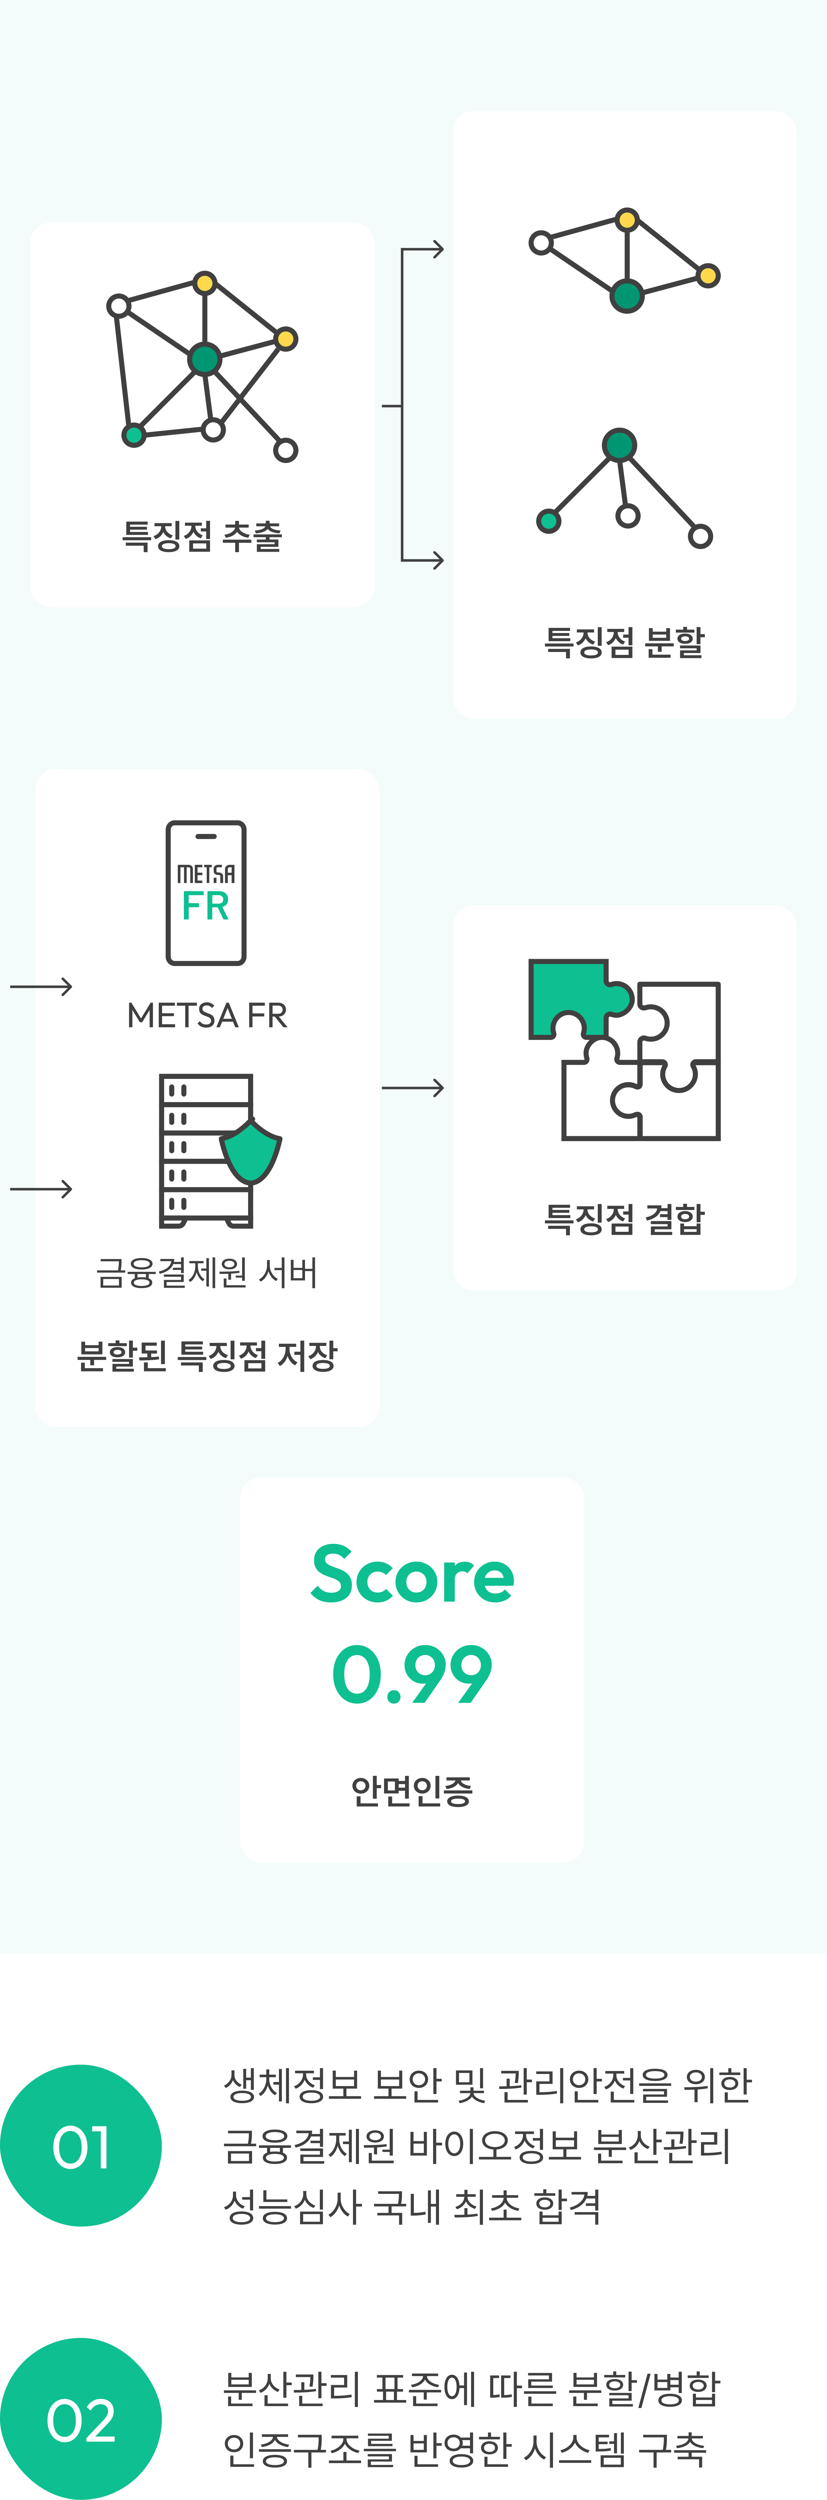 <svg width="327" height="988" viewBox="0 0 327 988" fill="none" xmlns="http://www.w3.org/2000/svg">
<rect width="327" height="772" fill="#0EBF91" fill-opacity="0.05"/>
<g filter="url(#filter0_d_598_7581)">
<rect x="14" y="300" width="136" height="260" rx="8" fill="white" shape-rendering="crispEdges"/>
<path d="M51.026 402V392.284H51.95L56.066 399.046H55.436L59.552 392.284H60.476V402H59.16V394.594L59.468 394.678L56.22 400.012H55.296L52.048 394.678L52.342 394.594V402H51.026ZM62.77 402V392.284H64.086V402H62.77ZM63.666 402V400.796H69.238V402H63.666ZM63.666 397.604V396.456H68.776V397.604H63.666ZM63.666 393.488V392.284H69.168V393.488H63.666ZM73.235 402V392.564H74.551V402H73.235ZM69.931 393.488V392.284H77.841V393.488H69.931ZM81.509 402.14C80.744 402.14 80.091 402 79.549 401.72C79.008 401.44 78.527 401.034 78.107 400.502L79.003 399.606C79.311 400.035 79.666 400.362 80.067 400.586C80.469 400.801 80.963 400.908 81.551 400.908C82.13 400.908 82.592 400.782 82.937 400.53C83.292 400.278 83.469 399.933 83.469 399.494C83.469 399.13 83.385 398.836 83.217 398.612C83.049 398.388 82.82 398.206 82.531 398.066C82.251 397.917 81.943 397.786 81.607 397.674C81.271 397.553 80.935 397.427 80.599 397.296C80.263 397.156 79.955 396.988 79.675 396.792C79.395 396.587 79.166 396.321 78.989 395.994C78.821 395.667 78.737 395.257 78.737 394.762C78.737 394.211 78.868 393.745 79.129 393.362C79.4 392.97 79.764 392.671 80.221 392.466C80.688 392.251 81.21 392.144 81.789 392.144C82.424 392.144 82.993 392.27 83.497 392.522C84.001 392.765 84.412 393.087 84.729 393.488L83.833 394.384C83.544 394.048 83.231 393.796 82.895 393.628C82.569 393.46 82.191 393.376 81.761 393.376C81.239 393.376 80.823 393.493 80.515 393.726C80.207 393.95 80.053 394.267 80.053 394.678C80.053 395.005 80.137 395.271 80.305 395.476C80.483 395.672 80.711 395.84 80.991 395.98C81.271 396.12 81.579 396.251 81.915 396.372C82.26 396.484 82.601 396.61 82.937 396.75C83.273 396.89 83.581 397.067 83.861 397.282C84.141 397.497 84.365 397.777 84.533 398.122C84.71 398.458 84.799 398.883 84.799 399.396C84.799 400.255 84.501 400.927 83.903 401.412C83.315 401.897 82.517 402.14 81.509 402.14ZM85.544 402L89.52 392.284H90.472L94.434 402H93.006L89.744 393.782H90.234L86.944 402H85.544ZM87.434 399.802V398.654H92.544V399.802H87.434ZM98.522 402V392.284H99.838V402H98.522ZM99.418 397.73V396.526H104.486V397.73H99.418ZM99.418 393.488V392.284H104.724V393.488H99.418ZM107.334 397.772V396.666H109.966C110.535 396.666 110.974 396.521 111.282 396.232C111.59 395.943 111.744 395.551 111.744 395.056C111.744 394.589 111.59 394.202 111.282 393.894C110.983 393.586 110.549 393.432 109.98 393.432H107.334V392.284H110.022C110.638 392.284 111.174 392.405 111.632 392.648C112.089 392.881 112.439 393.203 112.682 393.614C112.934 394.025 113.06 394.496 113.06 395.028C113.06 395.579 112.934 396.059 112.682 396.47C112.439 396.881 112.089 397.203 111.632 397.436C111.174 397.66 110.638 397.772 110.022 397.772H107.334ZM106.452 402V392.284H107.768V402H106.452ZM112.052 402L108.524 397.646L109.77 397.212L113.718 402H112.052Z" fill="#404040"/>
<path d="M99.1 421.4H63.9V432.6H99.1V421.4Z" fill="white" stroke="#404040" stroke-width="2" stroke-miterlimit="10"/>
<path d="M99.1 432.6H63.9V443.8H99.1V432.6Z" fill="white" stroke="#404040" stroke-width="2" stroke-miterlimit="10"/>
<path d="M99.1 443.8H63.9V455H99.1V443.8Z" fill="white" stroke="#404040" stroke-width="2" stroke-miterlimit="10"/>
<path d="M99.1 455H63.9V466.2H99.1V455Z" fill="white" stroke="#404040" stroke-width="2" stroke-miterlimit="10"/>
<path d="M99.1 466.2H63.9V477.4H99.1V466.2Z" fill="white" stroke="#404040" stroke-width="2" stroke-miterlimit="10"/>
<path d="M63.9 477.4V480.6H70.672C71.432 480.6 72.126 480.169 72.464 479.489L73.5 477.4H63.9Z" fill="white" stroke="#404040" stroke-width="2" stroke-miterlimit="10"/>
<path d="M99.1 477.4V480.6H92.324C91.564 480.6 90.869 480.168 90.532 479.486L89.5 477.4H99.1Z" fill="white" stroke="#404040" stroke-width="2" stroke-miterlimit="10"/>
<path fill-rule="evenodd" clip-rule="evenodd" d="M67.9 424.6C67.348 424.6 66.9 425.048 66.9 425.6V428.4C66.9 428.952 67.348 429.4 67.9 429.4C68.452 429.4 68.9 428.952 68.9 428.4V425.6C68.9 425.048 68.452 424.6 67.9 424.6ZM72.7 424.6C72.148 424.6 71.7 425.048 71.7 425.6V428.4C71.7 428.952 72.148 429.4 72.7 429.4C73.252 429.4 73.7 428.952 73.7 428.4V425.6C73.7 425.048 73.252 424.6 72.7 424.6ZM67.9 440.6C67.348 440.6 66.9 440.152 66.9 439.6V436.8C66.9 436.248 67.348 435.8 67.9 435.8C68.452 435.8 68.9 436.248 68.9 436.8V439.6C68.9 440.152 68.452 440.6 67.9 440.6ZM72.7 435.8C72.148 435.8 71.7 436.248 71.7 436.8V439.6C71.7 440.152 72.148 440.6 72.7 440.6C73.252 440.6 73.7 440.152 73.7 439.6V436.8C73.7 436.248 73.252 435.8 72.7 435.8ZM67.9 451.8C67.348 451.8 66.9 451.352 66.9 450.8V448C66.9 447.448 67.348 447 67.9 447C68.452 447 68.9 447.448 68.9 448V450.8C68.9 451.352 68.452 451.8 67.9 451.8ZM72.7 447C72.148 447 71.7 447.448 71.7 448V450.8C71.7 451.352 72.148 451.8 72.7 451.8C73.252 451.8 73.7 451.352 73.7 450.8V448C73.7 447.448 73.252 447 72.7 447ZM67.9 463C67.348 463 66.9 462.552 66.9 462V459.2C66.9 458.648 67.348 458.2 67.9 458.2C68.452 458.2 68.9 458.648 68.9 459.2V462C68.9 462.552 68.452 463 67.9 463ZM72.7 458.2C72.148 458.2 71.7 458.648 71.7 459.2V462C71.7 462.552 72.148 463 72.7 463C73.252 463 73.7 462.552 73.7 462V459.2C73.7 458.648 73.252 458.2 72.7 458.2ZM67.9 474.2C67.348 474.2 66.9 473.752 66.9 473.2V470.4C66.9 469.848 67.348 469.4 67.9 469.4C68.452 469.4 68.9 469.848 68.9 470.4V473.2C68.9 473.752 68.452 474.2 67.9 474.2ZM72.7 469.4C72.148 469.4 71.7 469.848 71.7 470.4V473.2C71.7 473.752 72.148 474.2 72.7 474.2C73.252 474.2 73.7 473.752 73.7 473.2V470.4C73.7 469.848 73.252 469.4 72.7 469.4Z" fill="#404040"/>
<path d="M99.027 438.959C99.039 438.947 99.062 438.933 99.1 438.933C99.137 438.933 99.16 438.947 99.172 438.959L99.888 438.272L99.172 438.959C100.075 439.901 101.67 441.446 103.653 442.862C105.624 444.27 108.052 445.604 110.616 446.037C110.639 446.041 110.66 446.049 110.677 446.059C110.69 446.067 110.699 446.075 110.705 446.081C110.284 448.084 109.216 452.454 107.268 456.355C105.283 460.328 102.597 463.403 99.1 463.599C95.605 463.403 92.918 460.328 90.933 456.355C88.984 452.453 87.916 448.083 87.495 446.08C87.501 446.074 87.51 446.066 87.523 446.058C87.54 446.048 87.56 446.04 87.584 446.036C90.147 445.602 92.575 444.268 94.546 442.86C96.529 441.444 98.124 439.9 99.027 438.959Z" fill="#0EBF91" stroke="#404040" stroke-width="2" stroke-linejoin="round"/>
<path d="M48.053 493.609V494.512C48.053 495.455 48.053 496.562 47.731 498.08H49.516V498.969H38.387V498.08H46.651C46.993 496.549 46.993 495.455 46.986 494.512V494.498H39.795V493.609H48.053ZM39.754 504.943V500.65H48.107V504.943H39.754ZM40.82 504.068H47.041V501.498H40.82V504.068ZM61.56 498.654V499.529H58.799V501.211C59.701 501.573 60.2 502.154 60.207 502.934C60.193 504.321 58.628 505.094 56.023 505.107C53.385 505.094 51.819 504.321 51.826 502.934C51.819 502.134 52.339 501.546 53.289 501.184V499.529H50.486V498.654H61.56ZM51.717 495.482C51.717 494.04 53.357 493.199 56.023 493.199C58.669 493.199 60.31 494.04 60.316 495.482C60.31 496.904 58.669 497.731 56.023 497.738C53.357 497.731 51.717 496.904 51.717 495.482ZM52.824 495.482C52.817 496.371 54.055 496.891 56.023 496.891C57.972 496.891 59.216 496.371 59.223 495.482C59.216 494.58 57.972 494.061 56.023 494.061C54.055 494.061 52.817 494.58 52.824 495.482ZM52.92 502.934C52.906 503.774 54.075 504.253 56.023 504.246C57.951 504.253 59.12 503.774 59.127 502.934C59.12 502.106 57.951 501.621 56.023 501.607C54.075 501.621 52.906 502.106 52.92 502.934ZM54.369 500.91C54.861 500.828 55.415 500.787 56.023 500.787C56.652 500.787 57.22 500.835 57.719 500.917V499.529H54.369V500.91ZM72.662 492.953V499.174H71.582V497.902H68.342V497.055H71.582V495.592H68.519C67.761 497.506 65.874 498.798 63.174 499.447L62.791 498.559C65.772 497.868 67.501 496.419 67.706 494.457H63.406V493.568H68.889C68.889 493.972 68.848 494.361 68.772 494.73H71.582V492.953H72.662ZM64.787 500.596V499.721H72.662V502.688H65.881V504.109H73.072V504.998H64.814V501.867H71.582V500.596H64.787ZM85.076 492.953V505.107H84.051V492.953H85.076ZM74.535 501.867C76.231 500.855 77.222 498.634 77.215 496.426V495.277H74.877V494.389H80.482V495.277H78.254V496.426C78.254 498.524 79.204 500.623 80.879 501.594L80.223 502.387C79.026 501.669 78.179 500.356 77.755 498.812C77.317 500.486 76.436 501.915 75.219 502.674L74.535 501.867ZM79.553 498.217V497.342H81.603V493.254H82.615V504.479H81.603V498.217H79.553ZM96.807 492.967V502.195H95.727V500.938H93.211V500.158H95.727V492.967H96.807ZM86.717 498.6C88.98 498.586 92.028 498.565 94.633 498.244L94.701 499.023C93.621 499.194 92.48 499.304 91.365 499.372V501.771H90.285V499.427C89.055 499.475 87.886 499.475 86.867 499.475L86.717 498.6ZM87.701 495.578C87.694 494.3 88.911 493.459 90.709 493.459C92.493 493.459 93.71 494.3 93.717 495.578C93.71 496.877 92.493 497.684 90.709 497.684C88.911 497.684 87.694 496.877 87.701 495.578ZM88.467 504.848V501.293H89.547V503.945H97.107V504.848H88.467ZM88.727 495.578C88.713 496.371 89.519 496.884 90.709 496.891C91.864 496.884 92.685 496.371 92.691 495.578C92.685 494.799 91.864 494.266 90.709 494.279C89.519 494.266 88.713 494.799 88.727 495.578ZM106.678 496.221C106.671 498.422 108.086 500.637 109.85 501.443L109.207 502.318C107.826 501.607 106.685 500.158 106.145 498.429C105.604 500.247 104.463 501.806 103.082 502.537L102.385 501.676C104.169 500.801 105.577 498.463 105.584 496.221V494.006H106.678V496.221ZM108.523 497.984V497.109H111.408V492.953H112.475V505.135H111.408V497.984H108.523ZM124.574 492.953V505.135H123.508V498.367H120.596V502.059H114.99V493.91H116.07V497.082H119.543V493.91H120.596V497.479H123.508V492.953H124.574ZM116.07 501.17H119.543V497.943H116.07V501.17Z" fill="#404040"/>
<path d="M80.528 349.608C80.528 349.662 80.506 349.71 80.462 349.752C80.429 349.784 80.385 349.8 80.329 349.8H74.703C74.647 349.8 74.62 349.827 74.62 349.88V352.872C74.62 352.926 74.647 352.952 74.703 352.952H78.493C78.548 352.952 78.592 352.974 78.625 353.016C78.669 353.048 78.691 353.091 78.691 353.144V354.36C78.691 354.414 78.669 354.462 78.625 354.504C78.592 354.536 78.548 354.552 78.493 354.552H74.703C74.647 354.552 74.62 354.579 74.62 354.632V359.208C74.62 359.262 74.598 359.31 74.554 359.352C74.521 359.384 74.477 359.4 74.421 359.4H72.899C72.844 359.4 72.794 359.384 72.75 359.352C72.717 359.31 72.7 359.262 72.7 359.208V348.392C72.7 348.339 72.717 348.296 72.75 348.264C72.794 348.222 72.844 348.2 72.899 348.2H80.329C80.385 348.2 80.429 348.222 80.462 348.264C80.506 348.296 80.528 348.339 80.528 348.392V349.608Z" fill="#0EBF91"/>
<path d="M88.529 359.4C88.419 359.4 88.342 359.352 88.298 359.256L86.113 354.648C86.091 354.606 86.058 354.584 86.014 354.584H84.028C83.973 354.584 83.945 354.611 83.945 354.664V359.208C83.945 359.262 83.923 359.31 83.879 359.352C83.846 359.384 83.802 359.4 83.747 359.4H82.224C82.169 359.4 82.119 359.384 82.075 359.352C82.042 359.31 82.025 359.262 82.025 359.208V348.392C82.025 348.339 82.042 348.296 82.075 348.264C82.119 348.222 82.169 348.2 82.224 348.2H86.775C87.448 348.2 88.044 348.339 88.562 348.616C89.081 348.883 89.484 349.267 89.771 349.768C90.058 350.259 90.201 350.824 90.201 351.464C90.201 352.2 90.002 352.83 89.605 353.352C89.219 353.864 88.678 354.222 87.983 354.424C87.961 354.424 87.945 354.435 87.934 354.456C87.923 354.478 87.923 354.499 87.934 354.52L90.267 359.176C90.289 359.219 90.3 359.251 90.3 359.272C90.3 359.358 90.24 359.4 90.118 359.4H88.529ZM84.028 349.8C83.973 349.8 83.945 349.827 83.945 349.88V353.064C83.945 353.118 83.973 353.144 84.028 353.144H86.51C87.04 353.144 87.465 352.995 87.785 352.696C88.116 352.387 88.281 351.982 88.281 351.48C88.281 350.979 88.116 350.574 87.785 350.264C87.465 349.955 87.04 349.8 86.51 349.8H84.028Z" fill="#0EBF91"/>
<path fill-rule="evenodd" clip-rule="evenodd" d="M69.022 322.2H93.978C94.694 322.2 95.5 322.866 95.5 323.965V374.035C95.5 375.137 94.692 375.8 93.978 375.8H69.022C68.306 375.8 67.5 375.135 67.5 374.035V323.965C67.5 322.868 68.31 322.2 69.022 322.2ZM69.022 320.2H93.978C95.925 320.2 97.5 321.891 97.5 323.965V374.035C97.5 376.117 95.918 377.8 93.978 377.8H69.022C67.075 377.8 65.5 376.109 65.5 374.035V323.965C65.5 321.891 67.082 320.2 69.022 320.2ZM78.3 325.6C77.748 325.6 77.3 326.048 77.3 326.6C77.3 327.152 77.748 327.6 78.3 327.6H84.7C85.252 327.6 85.7 327.152 85.7 326.6C85.7 326.048 85.252 325.6 84.7 325.6H78.3Z" fill="#404040"/>
<path fill-rule="evenodd" clip-rule="evenodd" d="M74.575 337.8H70.3V344.998H71.343V338.775H72.765V345H73.808V338.775H74.577C74.937 338.775 75.23 339.048 75.23 339.384V344.998H76.273V339.384C76.273 338.51 75.513 337.8 74.577 337.8H74.575ZM77.02 345H80.007V344.027H78.111V341.887H80.007V340.912H78.111V338.775H80.007V337.8H77.02V345ZM81.741 338.775H80.753V337.8H83.74V338.775H82.752V345H81.741V338.775ZM86.148 340.834H86.558H86.561C87.476 340.834 88.22 341.467 88.22 342.245V344.998H87.119V342.245C87.119 342.001 86.867 341.804 86.558 341.804H86.148C85.233 341.804 84.489 341.17 84.489 340.393V339.211C84.489 338.434 85.233 337.8 86.148 337.8H87.757V338.77H86.148C85.839 338.77 85.588 338.968 85.588 339.211V340.393C85.588 340.636 85.839 340.834 86.148 340.834ZM84.487 342.926H85.588V345H84.487V342.926ZM88.966 345V339.385C88.966 338.51 89.775 337.8 90.771 337.8H92.7V345H91.59V341.903H90.077V345H88.966ZM90.771 338.775C90.388 338.775 90.077 339.049 90.077 339.385V339.387V340.93H91.59V338.775H90.771Z" fill="#404040"/>
<path d="M41.969 533.473H37.197V535.605H35.693V533.473H30.676V532.256H41.969V533.473ZM32.043 534.566H33.547V536.74H40.725V537.971H32.043V534.566ZM32.152 526.254H33.656V527.648H38.988V526.254H40.492V531.285H32.152V526.254ZM38.988 530.082V528.783H33.656V530.082H38.988ZM52.537 528.619H54.273V529.85H52.537V532.57H51.02V525.83H52.537V528.619ZM42.803 526.855H45.715V525.762H47.232V526.855H50.131V528.018H42.803V526.855ZM43.432 530.424C43.432 530.018 43.557 529.663 43.808 529.357C44.058 529.052 44.411 528.817 44.867 528.653C45.328 528.485 45.861 528.4 46.467 528.4C47.073 528.4 47.604 528.485 48.06 528.653C48.515 528.817 48.866 529.052 49.112 529.357C49.363 529.663 49.488 530.018 49.488 530.424C49.488 530.839 49.363 531.199 49.112 531.504C48.866 531.809 48.515 532.044 48.06 532.208C47.608 532.368 47.078 532.447 46.467 532.447C45.861 532.447 45.328 532.368 44.867 532.208C44.411 532.044 44.058 531.809 43.808 531.504C43.557 531.199 43.432 530.839 43.432 530.424ZM44.457 533.117H52.537V536.098H45.975V536.973H52.92V538.107H44.471V535.045H51.02V534.225H44.457V533.117ZM44.908 530.424C44.904 530.72 45.04 530.948 45.318 531.107C45.596 531.267 45.979 531.349 46.467 531.354C46.954 531.349 47.337 531.267 47.615 531.107C47.898 530.948 48.039 530.72 48.039 530.424C48.039 530.137 47.9 529.911 47.622 529.747C47.344 529.578 46.968 529.494 46.494 529.494C46.002 529.494 45.612 529.576 45.325 529.74C45.043 529.9 44.904 530.128 44.908 530.424ZM62.08 530.957H59.783V532.358C60.877 532.313 61.884 532.242 62.805 532.146L62.914 533.24C61.725 533.404 60.483 533.518 59.188 533.582C57.899 533.641 56.552 533.673 55.148 533.678L54.943 532.461C56.397 532.452 57.5 532.436 58.252 532.413V530.957H56.01V526.623H61.984V527.854H57.541V529.74H62.08V530.957ZM56.912 534.457H58.443V536.74H65.553V537.971H56.912V534.457ZM63.666 525.857H65.197V535.141H63.666V525.857ZM81.576 533.514H70.283V532.324H81.576V533.514ZM71.555 534.457H80.154V538.217H78.623V535.674H71.555V534.457ZM71.732 526.158H80.223V527.348H73.25V528.195H79.922V529.33H73.25V530.246H80.318V531.408H71.732V526.158ZM92.705 533.24H91.174V525.871H92.705V533.24ZM82.506 531.9C83.153 531.686 83.704 531.379 84.16 530.978C84.62 530.572 84.969 530.112 85.206 529.597C85.443 529.082 85.564 528.546 85.568 527.99V527.977H82.902V526.746H89.697V527.977H87.1V527.99C87.1 528.505 87.216 529 87.448 529.474C87.681 529.948 88.025 530.369 88.481 530.738C88.936 531.107 89.483 531.39 90.121 531.586L89.342 532.775C88.658 532.561 88.064 532.238 87.558 531.805C87.052 531.372 86.655 530.861 86.368 530.273C86.086 530.934 85.682 531.511 85.158 532.003C84.639 532.491 84.019 532.857 83.299 533.104L82.506 531.9ZM84.297 535.865C84.297 535.368 84.466 534.942 84.803 534.587C85.144 534.227 85.632 533.953 86.266 533.767C86.899 533.58 87.651 533.486 88.522 533.486C89.387 533.486 90.135 533.58 90.764 533.767C91.397 533.953 91.882 534.227 92.22 534.587C92.561 534.942 92.732 535.368 92.732 535.865C92.732 536.362 92.561 536.788 92.22 537.144C91.882 537.499 91.397 537.768 90.764 537.95C90.135 538.137 89.387 538.23 88.522 538.23C87.651 538.23 86.899 538.137 86.266 537.95C85.632 537.768 85.144 537.499 84.803 537.144C84.466 536.788 84.297 536.362 84.297 535.865ZM85.828 535.865C85.828 536.248 86.056 536.542 86.512 536.747C86.972 536.952 87.628 537.055 88.481 537.055C89.36 537.055 90.039 536.954 90.518 536.754C90.996 536.549 91.238 536.253 91.242 535.865C91.238 535.487 90.998 535.195 90.524 534.99C90.05 534.781 89.383 534.676 88.522 534.676C87.656 534.676 86.99 534.781 86.525 534.99C86.061 535.195 85.828 535.487 85.828 535.865ZM104.859 533.035H103.342V530.041H101.209V528.797H103.342V525.857H104.859V533.035ZM94.482 531.805C95.12 531.595 95.665 531.287 96.116 530.882C96.572 530.476 96.916 530.014 97.148 529.494C97.385 528.97 97.504 528.432 97.504 527.881V527.785H94.934V526.555H101.605V527.785H99.049V527.895C99.049 528.4 99.16 528.893 99.384 529.371C99.607 529.85 99.938 530.283 100.375 530.67C100.812 531.053 101.341 531.349 101.961 531.559L101.195 532.762C100.521 532.529 99.938 532.192 99.445 531.75C98.958 531.303 98.575 530.779 98.297 530.178C98.014 530.843 97.616 531.42 97.101 531.907C96.59 532.395 95.977 532.757 95.262 532.994L94.482 531.805ZM96.643 533.568H104.859V538.066H96.643V533.568ZM103.369 536.836V534.771H98.16V536.836H103.369ZM120.295 538.23H118.777V531.477H116.398V530.232H118.777V525.857H120.295V538.23ZM109.768 534.676C110.41 534.37 110.968 533.928 111.442 533.35C111.916 532.771 112.281 532.115 112.536 531.381C112.791 530.647 112.921 529.9 112.926 529.139V528.318H110.273V527.074H117.123V528.318H114.471V529.139C114.471 529.859 114.596 530.57 114.847 531.271C115.097 531.973 115.46 532.6 115.934 533.151C116.412 533.703 116.973 534.12 117.615 534.402L116.713 535.619C116.011 535.286 115.405 534.799 114.895 534.156C114.384 533.514 113.99 532.771 113.712 531.928C113.434 532.821 113.035 533.612 112.516 534.3C111.996 534.988 111.385 535.51 110.684 535.865L109.768 534.676ZM126.461 528.086C126.461 528.596 126.57 529.084 126.789 529.549C127.012 530.014 127.34 530.426 127.773 530.786C128.211 531.146 128.744 531.422 129.373 531.613L128.648 532.803C127.969 532.589 127.384 532.272 126.892 531.853C126.399 531.433 126.014 530.939 125.736 530.369C125.458 531.035 125.057 531.611 124.533 532.099C124.014 532.586 123.389 532.953 122.66 533.199L121.895 531.996C122.537 531.786 123.086 531.481 123.542 531.08C124.002 530.679 124.349 530.221 124.581 529.706C124.813 529.191 124.93 528.656 124.93 528.1V527.949H122.318V526.719H129.031V527.949H126.461V528.086ZM123.576 535.838C123.576 535.35 123.745 534.931 124.082 534.58C124.419 534.229 124.902 533.963 125.531 533.78C126.16 533.593 126.903 533.5 127.76 533.5C128.612 533.5 129.348 533.593 129.968 533.78C130.588 533.963 131.064 534.229 131.396 534.58C131.734 534.931 131.902 535.35 131.902 535.838C131.902 536.33 131.734 536.754 131.396 537.109C131.064 537.465 130.588 537.736 129.968 537.923C129.348 538.11 128.612 538.203 127.76 538.203C126.903 538.203 126.16 538.11 125.531 537.923C124.902 537.736 124.419 537.465 124.082 537.109C123.745 536.754 123.576 536.33 123.576 535.838ZM125.094 535.838C125.094 536.216 125.324 536.506 125.784 536.706C126.244 536.907 126.903 537.009 127.76 537.014C128.607 537.009 129.259 536.907 129.715 536.706C130.171 536.506 130.398 536.216 130.398 535.838C130.398 535.464 130.171 535.179 129.715 534.983C129.259 534.787 128.607 534.689 127.76 534.689C126.908 534.689 126.249 534.787 125.784 534.983C125.324 535.179 125.094 535.464 125.094 535.838ZM130.262 525.857H131.779V528.824H133.502V530.068H131.779V533.227H130.262V525.857Z" fill="#404040"/>
</g>
<g filter="url(#filter1_d_598_7581)">
<rect x="179" y="40" width="136" height="240" rx="8" fill="white" shape-rendering="crispEdges"/>
<path fill-rule="evenodd" clip-rule="evenodd" d="M216.734 89.036L245.734 81.036L246.266 82.964L217.266 90.964L216.734 89.036ZM217.561 93.173L245.561 112.173L244.438 113.828L216.438 94.828L217.561 93.173ZM249 107V86H247V107H249ZM283.258 104.966L253.258 112.966L252.742 111.034L282.742 103.034L283.258 104.966ZM251.375 83.781L276.375 103.781L277.625 102.219L252.625 82.219L251.375 83.781Z" fill="#404040"/>
<path d="M253.971 113C253.957 116.314 251.26 119 247.946 119C244.632 119 241.957 116.314 241.971 113C241.985 109.686 244.682 107 247.996 107C251.31 107 253.985 109.686 253.971 113Z" fill="#009672" stroke="#404040" stroke-width="2" stroke-miterlimit="10"/>
<path d="M252 83C252 85.209 250.209 87 248 87C245.791 87 244 85.209 244 83C244 80.791 245.791 79 248 79C250.209 79 252 80.791 252 83Z" fill="#FFD84E" stroke="#404040" stroke-width="2" stroke-miterlimit="10"/>
<path d="M284 105C284 107.209 282.209 109 280 109C277.791 109 276 107.209 276 105C276 102.791 277.791 101 280 101C282.209 101 284 102.791 284 105Z" fill="#FFD84E" stroke="#404040" stroke-width="2" stroke-miterlimit="10"/>
<path d="M218 92C218 94.209 216.209 96 214 96C211.791 96 210 94.209 210 92C210 89.791 211.791 88 214 88C216.209 88 218 89.791 218 92Z" fill="white" stroke="#404040" stroke-width="2" stroke-miterlimit="10"/>
<path fill-rule="evenodd" clip-rule="evenodd" d="M217.293 199.293L241.293 175.293L242.707 176.707L218.707 200.707L217.293 199.293ZM278.271 209.684L248.271 177.684L249.73 176.316L279.73 208.316L278.271 209.684ZM244.008 178.129L247.008 201.129L248.992 200.871L245.992 177.871L244.008 178.129Z" fill="#404040"/>
<path d="M250.971 172C250.957 175.314 248.26 178 244.946 178C241.632 178 238.957 175.314 238.971 172C238.985 168.686 241.682 166 244.996 166C248.31 166 250.985 168.686 250.971 172Z" fill="#009672" stroke="#404040" stroke-width="2" stroke-miterlimit="10"/>
<path d="M221 202C221 204.209 219.209 206 217 206C214.791 206 213 204.209 213 202C213 199.791 214.791 198 217 198C219.209 198 221 199.791 221 202Z" fill="#0EBF91" stroke="#404040" stroke-width="2" stroke-linejoin="round"/>
<path d="M281 208C281 210.209 279.209 212 277 212C274.791 212 273 210.209 273 208C273 205.791 274.791 204 277 204C279.209 204 281 205.791 281 208Z" fill="white" stroke="#404040" stroke-width="2" stroke-miterlimit="10"/>
<path d="M252.328 199.899C252.328 202.109 250.537 203.899 248.328 203.899C246.119 203.899 244.328 202.109 244.328 199.899C244.328 197.69 246.119 195.899 248.328 195.899C250.537 195.899 252.328 197.69 252.328 199.899Z" fill="white" stroke="#404040" stroke-width="2" stroke-miterlimit="10"/>
<path d="M226.766 251.514H215.473V250.324H226.766V251.514ZM216.744 252.457H225.344V256.217H223.812V253.674H216.744V252.457ZM216.922 244.158H225.412V245.348H218.439V246.195H225.111V247.33H218.439V248.246H225.508V249.408H216.922V244.158ZM237.895 251.24H236.363V243.871H237.895V251.24ZM227.695 249.9C228.342 249.686 228.894 249.379 229.35 248.978C229.81 248.572 230.159 248.112 230.396 247.597C230.632 247.082 230.753 246.546 230.758 245.99V245.977H228.092V244.746H234.887V245.977H232.289V245.99C232.289 246.505 232.405 247 232.638 247.474C232.87 247.948 233.214 248.369 233.67 248.738C234.126 249.107 234.673 249.39 235.311 249.586L234.531 250.775C233.848 250.561 233.253 250.238 232.747 249.805C232.241 249.372 231.845 248.861 231.558 248.273C231.275 248.934 230.872 249.511 230.348 250.003C229.828 250.491 229.208 250.857 228.488 251.104L227.695 249.9ZM229.486 253.865C229.486 253.368 229.655 252.942 229.992 252.587C230.334 252.227 230.822 251.953 231.455 251.767C232.089 251.58 232.84 251.486 233.711 251.486C234.577 251.486 235.324 251.58 235.953 251.767C236.587 251.953 237.072 252.227 237.409 252.587C237.751 252.942 237.922 253.368 237.922 253.865C237.922 254.362 237.751 254.788 237.409 255.144C237.072 255.499 236.587 255.768 235.953 255.95C235.324 256.137 234.577 256.23 233.711 256.23C232.84 256.23 232.089 256.137 231.455 255.95C230.822 255.768 230.334 255.499 229.992 255.144C229.655 254.788 229.486 254.362 229.486 253.865ZM231.018 253.865C231.018 254.248 231.245 254.542 231.701 254.747C232.161 254.952 232.818 255.055 233.67 255.055C234.549 255.055 235.229 254.954 235.707 254.754C236.186 254.549 236.427 254.253 236.432 253.865C236.427 253.487 236.188 253.195 235.714 252.99C235.24 252.781 234.572 252.676 233.711 252.676C232.845 252.676 232.18 252.781 231.715 252.99C231.25 253.195 231.018 253.487 231.018 253.865ZM250.049 251.035H248.531V248.041H246.398V246.797H248.531V243.857H250.049V251.035ZM239.672 249.805C240.31 249.595 240.854 249.287 241.306 248.882C241.761 248.476 242.105 248.014 242.338 247.494C242.575 246.97 242.693 246.432 242.693 245.881V245.785H240.123V244.555H246.795V245.785H244.238V245.895C244.238 246.4 244.35 246.893 244.573 247.371C244.797 247.85 245.127 248.283 245.564 248.67C246.002 249.053 246.531 249.349 247.15 249.559L246.385 250.762C245.71 250.529 245.127 250.192 244.635 249.75C244.147 249.303 243.764 248.779 243.486 248.178C243.204 248.843 242.805 249.42 242.29 249.907C241.78 250.395 241.167 250.757 240.451 250.994L239.672 249.805ZM241.832 251.568H250.049V256.066H241.832V251.568ZM248.559 254.836V252.771H243.35V254.836H248.559ZM266.4 251.473H261.629V253.605H260.125V251.473H255.107V250.256H266.4V251.473ZM256.475 252.566H257.979V254.74H265.156V255.971H256.475V252.566ZM256.584 244.254H258.088V245.648H263.42V244.254H264.924V249.285H256.584V244.254ZM263.42 248.082V246.783H258.088V248.082H263.42ZM276.969 246.619H278.705V247.85H276.969V250.57H275.451V243.83H276.969V246.619ZM267.234 244.855H270.146V243.762H271.664V244.855H274.562V246.018H267.234V244.855ZM267.863 248.424C267.863 248.018 267.989 247.663 268.239 247.357C268.49 247.052 268.843 246.817 269.299 246.653C269.759 246.485 270.292 246.4 270.898 246.4C271.505 246.4 272.035 246.485 272.491 246.653C272.947 246.817 273.298 247.052 273.544 247.357C273.795 247.663 273.92 248.018 273.92 248.424C273.92 248.839 273.795 249.199 273.544 249.504C273.298 249.809 272.947 250.044 272.491 250.208C272.04 250.368 271.509 250.447 270.898 250.447C270.292 250.447 269.759 250.368 269.299 250.208C268.843 250.044 268.49 249.809 268.239 249.504C267.989 249.199 267.863 248.839 267.863 248.424ZM268.889 251.117H276.969V254.098H270.406V254.973H277.352V256.107H268.902V253.045H275.451V252.225H268.889V251.117ZM269.34 248.424C269.335 248.72 269.472 248.948 269.75 249.107C270.028 249.267 270.411 249.349 270.898 249.354C271.386 249.349 271.769 249.267 272.047 249.107C272.329 248.948 272.471 248.72 272.471 248.424C272.471 248.137 272.332 247.911 272.054 247.747C271.776 247.578 271.4 247.494 270.926 247.494C270.434 247.494 270.044 247.576 269.757 247.74C269.474 247.9 269.335 248.128 269.34 248.424Z" fill="#404040"/>
</g>
<g filter="url(#filter2_d_598_7581)">
<rect x="12" y="84" width="136" height="152" rx="8" fill="white" shape-rendering="crispEdges"/>
<path fill-rule="evenodd" clip-rule="evenodd" d="M49.734 114.036L78.734 106.036L79.266 107.964L50.266 115.964L49.734 114.036ZM50.562 118.173L78.561 137.173L77.439 138.828L49.438 119.828L50.562 118.173ZM86.791 165.612L94.949 155.074L114.27 175.684L115.729 174.316L96.189 153.473L110.791 134.612L109.209 133.388L94.803 151.995L85.73 142.316L84.27 143.684L93.564 153.597L85.471 164.049L84.635 164.136L81.992 143.871L80.008 144.129L82.645 164.342L56.897 167.005L57.103 168.995L82.903 166.326L83.008 167.129L84.992 166.871L84.894 166.12L86.103 165.995L86 165L86.791 165.612ZM82 111V132H80V111H82ZM77.293 141.293L53.293 165.293L54.707 166.707L78.707 142.707L77.293 141.293ZM86.258 137.966L116.258 129.966L115.742 128.034L85.742 136.034L86.258 137.966ZM51.994 164.887L46.994 120.887L45.006 121.113L50.006 165.113L51.994 164.887ZM109.375 128.781L84.375 108.781L85.625 107.219L110.625 127.219L109.375 128.781Z" fill="#404040"/>
<path d="M86.971 138C86.957 141.314 84.26 144 80.946 144C77.632 144 74.957 141.314 74.971 138C74.985 134.686 77.682 132 80.996 132C84.31 132 86.985 134.686 86.971 138Z" fill="#009672" stroke="#404040" stroke-width="2" stroke-miterlimit="10"/>
<path d="M85 108C85 110.209 83.209 112 81 112C78.791 112 77 110.209 77 108C77 105.791 78.791 104 81 104C83.209 104 85 105.791 85 108Z" fill="#FFD84E" stroke="#404040" stroke-width="2" stroke-miterlimit="10"/>
<path d="M117 130C117 132.209 115.209 134 113 134C110.791 134 109 132.209 109 130C109 127.791 110.791 126 113 126C115.209 126 117 127.791 117 130Z" fill="#FFD84E" stroke="#404040" stroke-width="2" stroke-miterlimit="10"/>
<path d="M51 117C51 119.209 49.209 121 47 121C44.791 121 43 119.209 43 117C43 114.791 44.791 113 47 113C49.209 113 51 114.791 51 117Z" fill="white" stroke="#404040" stroke-width="2" stroke-miterlimit="10"/>
<path d="M57 168C57 170.209 55.209 172 53 172C50.791 172 49 170.209 49 168C49 165.791 50.791 164 53 164C55.209 164 57 165.791 57 168Z" fill="#0EBF91" stroke="#404040" stroke-width="2" stroke-linejoin="round"/>
<path d="M117 174C117 176.209 115.209 178 113 178C110.791 178 109 176.209 109 174C109 171.791 110.791 170 113 170C115.209 170 117 171.791 117 174Z" fill="white" stroke="#404040" stroke-width="2" stroke-miterlimit="10"/>
<path d="M88.328 165.899C88.328 168.109 86.537 169.899 84.328 169.899C82.119 169.899 80.328 168.109 80.328 165.899C80.328 163.69 82.119 161.899 84.328 161.899C86.537 161.899 88.328 163.69 88.328 165.899Z" fill="white" stroke="#404040" stroke-width="2" stroke-miterlimit="10"/>
<path d="M59.766 209.514H48.473V208.324H59.766V209.514ZM49.744 210.457H58.344V214.217H56.812V211.674H49.744V210.457ZM49.922 202.158H58.412V203.348H51.44V204.195H58.111V205.33H51.44V206.246H58.508V207.408H49.922V202.158ZM70.894 209.24H69.363V201.871H70.894V209.24ZM60.695 207.9C61.342 207.686 61.894 207.379 62.35 206.978C62.81 206.572 63.158 206.112 63.395 205.597C63.633 205.082 63.753 204.546 63.758 203.99V203.977H61.092V202.746H67.887V203.977H65.289V203.99C65.289 204.505 65.405 205 65.638 205.474C65.87 205.948 66.214 206.369 66.67 206.738C67.126 207.107 67.672 207.39 68.311 207.586L67.531 208.775C66.848 208.561 66.253 208.238 65.747 207.805C65.241 207.372 64.845 206.861 64.558 206.273C64.275 206.934 63.872 207.511 63.348 208.003C62.828 208.491 62.208 208.857 61.488 209.104L60.695 207.9ZM62.486 211.865C62.486 211.368 62.655 210.942 62.992 210.587C63.334 210.227 63.822 209.953 64.455 209.767C65.088 209.58 65.841 209.486 66.711 209.486C67.577 209.486 68.324 209.58 68.953 209.767C69.587 209.953 70.072 210.227 70.409 210.587C70.751 210.942 70.922 211.368 70.922 211.865C70.922 212.362 70.751 212.788 70.409 213.144C70.072 213.499 69.587 213.768 68.953 213.95C68.324 214.137 67.577 214.23 66.711 214.23C65.841 214.23 65.088 214.137 64.455 213.95C63.822 213.768 63.334 213.499 62.992 213.144C62.655 212.788 62.486 212.362 62.486 211.865ZM64.018 211.865C64.018 212.248 64.245 212.542 64.701 212.747C65.162 212.952 65.818 213.055 66.67 213.055C67.549 213.055 68.228 212.954 68.707 212.754C69.186 212.549 69.427 212.253 69.432 211.865C69.427 211.487 69.188 211.195 68.714 210.99C68.24 210.781 67.572 210.676 66.711 210.676C65.845 210.676 65.18 210.781 64.715 210.99C64.25 211.195 64.018 211.487 64.018 211.865ZM83.049 209.035H81.531V206.041H79.398V204.797H81.531V201.857H83.049V209.035ZM72.672 207.805C73.31 207.595 73.855 207.287 74.306 206.882C74.761 206.476 75.106 206.014 75.338 205.494C75.575 204.97 75.693 204.432 75.693 203.881V203.785H73.123V202.555H79.795V203.785H77.238V203.895C77.238 204.4 77.35 204.893 77.573 205.371C77.796 205.85 78.127 206.283 78.564 206.67C79.002 207.053 79.531 207.349 80.15 207.559L79.385 208.762C78.71 208.529 78.127 208.192 77.635 207.75C77.147 207.303 76.764 206.779 76.486 206.178C76.204 206.843 75.805 207.42 75.29 207.907C74.78 208.395 74.167 208.757 73.451 208.994L72.672 207.805ZM74.832 209.568H83.049V214.066H74.832V209.568ZM81.559 212.836V210.771H76.35V212.836H81.559ZM99.387 210.525H94.492V214.23H92.988V210.525H88.121V209.281H99.387V210.525ZM88.736 207.326C89.534 207.23 90.245 207.041 90.869 206.759C91.493 206.472 91.988 206.132 92.353 205.74C92.717 205.344 92.924 204.938 92.975 204.523H89.16V203.32H92.988V201.871H94.492V203.32H98.334V204.523H94.519C94.57 204.938 94.775 205.341 95.135 205.733C95.499 206.125 95.994 206.465 96.618 206.752C97.243 207.039 97.951 207.23 98.744 207.326L98.184 208.529C97.176 208.402 96.288 208.131 95.518 207.716C94.747 207.301 94.159 206.791 93.754 206.185C93.344 206.795 92.749 207.308 91.97 207.723C91.195 208.133 90.299 208.402 89.283 208.529L88.736 207.326ZM111.459 208.324H106.592V209.227H110.078V212.125H103.051V212.973H110.42V214.107H101.561V211.086H108.588V210.32H101.547V209.227H105.088V208.324H100.248V207.203H111.459V208.324ZM100.74 205.658C101.538 205.617 102.23 205.524 102.818 205.378C103.411 205.228 103.885 205.036 104.24 204.804C104.596 204.567 104.826 204.3 104.931 204.004H101.328V202.869H105.088V201.83H106.592V202.869H110.379V204.004H106.749C106.849 204.3 107.075 204.567 107.426 204.804C107.781 205.036 108.255 205.228 108.848 205.378C109.445 205.524 110.146 205.617 110.953 205.658L110.502 206.793C109.385 206.725 108.426 206.542 107.624 206.246C106.822 205.95 106.227 205.553 105.84 205.057C105.452 205.553 104.858 205.95 104.056 206.246C103.254 206.542 102.29 206.725 101.164 206.793L100.74 205.658Z" fill="#404040"/>
</g>
<g filter="url(#filter3_d_598_7581)">
<rect x="179" y="354" width="136" height="152" rx="8" fill="white" shape-rendering="crispEdges"/>
<path d="M284 416.007V446H253.122V437.402C253.122 436.594 252.236 436.127 251.507 436.507C250.593 436.988 249.549 437.262 248.435 437.255C245.006 437.255 242.099 434.511 242.003 431.18C241.9 427.642 244.827 424.745 248.449 424.745C249.555 424.745 250.6 425.019 251.507 425.493C252.236 425.88 253.122 425.406 253.122 424.598V416H284V416.007Z" fill="white" stroke="#404040" stroke-width="2" stroke-miterlimit="10"/>
<path d="M284 415.622H275.143C274.198 415.622 273.646 416.631 274.115 417.442C274.612 418.3 274.915 419.289 274.957 420.338C275.101 423.835 272.239 426.888 268.7 426.997C265.037 427.106 262.036 424.203 262.036 420.611C262.036 419.432 262.361 418.328 262.919 417.387C263.382 416.61 262.768 415.629 261.857 415.629H253V407.873C253 406.769 254.104 405.951 255.159 406.326C256.063 406.646 257.056 406.775 258.091 406.66C261.05 406.332 263.458 403.947 263.768 401.016C264.182 397.172 261.147 393.928 257.346 393.928C256.601 393.928 255.89 394.051 255.221 394.283C254.138 394.658 253 393.921 253 392.79V385H283.993V415.622H284Z" fill="white" stroke="#404040" stroke-width="2" stroke-linejoin="round"/>
<path d="M241.732 396.881C242.59 397.195 243.63 397.316 244.538 397.208C248.435 396.258 249.779 393.132 249.964 391.688C250.36 387.923 247.455 384.745 243.818 384.745C243.105 384.745 242.419 384.865 241.785 385.092C240.748 385.459 239.659 384.738 239.659 383.63V376H210V406H217.809C218.654 406 219.215 405.166 218.951 404.351C218.753 403.744 218.648 403.089 218.648 402.415C218.648 398.717 221.823 395.766 225.566 396.2C228.411 396.527 230.708 398.891 230.992 401.768C231.078 402.676 230.979 403.557 230.715 404.358C230.451 405.166 231.018 405.993 231.857 405.993H239.666V398.397C239.666 397.308 240.722 396.514 241.732 396.881Z" fill="#0EBF91" stroke="#404040" stroke-width="2" stroke-miterlimit="10"/>
<path d="M242.192 431.117C242.286 434.463 245.109 437.211 248.441 437.218C249.402 437.218 250.323 437.003 251.138 436.615C251.999 436.199 253 436.822 253 437.781V446H223V415.88H230.891C231.738 415.88 232.312 415.042 232.045 414.237C231.785 413.439 231.678 412.561 231.765 411.656C232.025 408.968 234.569 406.36 237.239 406.045C241.031 405.596 244.248 408.559 244.248 412.28C244.248 412.957 244.142 413.614 243.941 414.224C243.674 415.035 244.242 415.88 245.096 415.88H252.993V424.099C252.993 425.064 251.992 425.674 251.131 425.265C250.316 424.876 249.409 424.662 248.454 424.662C244.943 424.662 242.099 427.571 242.192 431.124V431.117Z" fill="white" stroke="#404040" stroke-width="2" stroke-miterlimit="10"/>
<path d="M226.766 479.514H215.473V478.324H226.766V479.514ZM216.744 480.457H225.344V484.217H223.812V481.674H216.744V480.457ZM216.922 472.158H225.412V473.348H218.439V474.195H225.111V475.33H218.439V476.246H225.508V477.408H216.922V472.158ZM237.895 479.24H236.363V471.871H237.895V479.24ZM227.695 477.9C228.342 477.686 228.894 477.379 229.35 476.978C229.81 476.572 230.159 476.112 230.396 475.597C230.632 475.082 230.753 474.546 230.758 473.99V473.977H228.092V472.746H234.887V473.977H232.289V473.99C232.289 474.505 232.405 475 232.638 475.474C232.87 475.948 233.214 476.369 233.67 476.738C234.126 477.107 234.673 477.39 235.311 477.586L234.531 478.775C233.848 478.561 233.253 478.238 232.747 477.805C232.241 477.372 231.845 476.861 231.558 476.273C231.275 476.934 230.872 477.511 230.348 478.003C229.828 478.491 229.208 478.857 228.488 479.104L227.695 477.9ZM229.486 481.865C229.486 481.368 229.655 480.942 229.992 480.587C230.334 480.227 230.822 479.953 231.455 479.767C232.089 479.58 232.84 479.486 233.711 479.486C234.577 479.486 235.324 479.58 235.953 479.767C236.587 479.953 237.072 480.227 237.409 480.587C237.751 480.942 237.922 481.368 237.922 481.865C237.922 482.362 237.751 482.788 237.409 483.144C237.072 483.499 236.587 483.768 235.953 483.95C235.324 484.137 234.577 484.23 233.711 484.23C232.84 484.23 232.089 484.137 231.455 483.95C230.822 483.768 230.334 483.499 229.992 483.144C229.655 482.788 229.486 482.362 229.486 481.865ZM231.018 481.865C231.018 482.248 231.245 482.542 231.701 482.747C232.161 482.952 232.818 483.055 233.67 483.055C234.549 483.055 235.229 482.954 235.707 482.754C236.186 482.549 236.427 482.253 236.432 481.865C236.427 481.487 236.188 481.195 235.714 480.99C235.24 480.781 234.572 480.676 233.711 480.676C232.845 480.676 232.18 480.781 231.715 480.99C231.25 481.195 231.018 481.487 231.018 481.865ZM250.049 479.035H248.531V476.041H246.398V474.797H248.531V471.857H250.049V479.035ZM239.672 477.805C240.31 477.595 240.854 477.287 241.306 476.882C241.761 476.476 242.105 476.014 242.338 475.494C242.575 474.97 242.693 474.432 242.693 473.881V473.785H240.123V472.555H246.795V473.785H244.238V473.895C244.238 474.4 244.35 474.893 244.573 475.371C244.797 475.85 245.127 476.283 245.564 476.67C246.002 477.053 246.531 477.349 247.15 477.559L246.385 478.762C245.71 478.529 245.127 478.192 244.635 477.75C244.147 477.303 243.764 476.779 243.486 476.178C243.204 476.843 242.805 477.42 242.29 477.907C241.78 478.395 241.167 478.757 240.451 478.994L239.672 477.805ZM241.832 479.568H250.049V484.066H241.832V479.568ZM248.559 482.836V480.771H243.35V482.836H248.559ZM265.471 478.119H263.953V477.039H260.973V475.877H263.953V474.66H261.13C260.373 476.52 258.603 477.764 255.818 478.393L255.285 477.148C256.702 476.852 257.789 476.401 258.546 475.795C259.307 475.189 259.742 474.464 259.852 473.621H255.969V472.391H261.547C261.547 472.751 261.517 473.12 261.458 473.498H263.953V471.857H265.471V478.119ZM257.336 478.598H265.471V481.852H258.867V482.877H265.799V484.094H257.35V480.717H263.953V479.801H257.336V478.598ZM276.969 474.906H278.691V476.164H276.969V479.076H275.451V471.857H276.969V474.906ZM267.234 473.006H270.146V471.762H271.664V473.006H274.562V474.223H267.234V473.006ZM267.863 476.82C267.863 476.387 267.991 476.007 268.246 475.679C268.501 475.351 268.857 475.098 269.312 474.92C269.773 474.738 270.301 474.646 270.898 474.646C271.486 474.646 272.008 474.738 272.464 474.92C272.924 475.098 273.282 475.351 273.537 475.679C273.792 476.007 273.92 476.387 273.92 476.82C273.92 477.253 273.792 477.634 273.537 477.962C273.282 478.29 272.924 478.545 272.464 478.728C272.008 478.905 271.486 478.994 270.898 478.994C270.301 478.994 269.773 478.905 269.312 478.728C268.857 478.55 268.501 478.297 268.246 477.969C267.991 477.636 267.863 477.253 267.863 476.82ZM268.984 479.568H270.488V480.635H275.451V479.568H276.969V484.066H268.984V479.568ZM269.34 476.82C269.335 477.148 269.474 477.406 269.757 477.593C270.044 477.78 270.424 477.873 270.898 477.873C271.372 477.873 271.753 477.78 272.04 477.593C272.327 477.406 272.471 477.148 272.471 476.82C272.471 476.497 272.327 476.242 272.04 476.055C271.753 475.863 271.372 475.768 270.898 475.768C270.424 475.768 270.044 475.863 269.757 476.055C269.474 476.242 269.335 476.497 269.34 476.82ZM275.451 482.863V481.811H270.488V482.863H275.451Z" fill="#404040"/>
</g>
<g filter="url(#filter4_d_598_7581)">
<rect x="95" y="580" width="136" height="152" rx="8" fill="white" shape-rendering="crispEdges"/>
<path d="M130.879 629.32C129.066 629.32 127.508 629.011 126.207 628.392C124.927 627.773 123.764 626.845 122.719 625.608L125.599 622.728C126.26 623.603 127.028 624.285 127.903 624.776C128.778 625.245 129.844 625.48 131.103 625.48C132.234 625.48 133.13 625.256 133.791 624.808C134.474 624.36 134.815 623.741 134.815 622.952C134.815 622.269 134.623 621.715 134.239 621.288C133.855 620.861 133.343 620.499 132.703 620.2C132.084 619.901 131.391 619.635 130.623 619.4C129.876 619.144 129.119 618.856 128.351 618.536C127.604 618.216 126.911 617.821 126.271 617.352C125.652 616.861 125.151 616.243 124.767 615.496C124.383 614.728 124.191 613.768 124.191 612.616C124.191 611.251 124.522 610.088 125.183 609.128C125.844 608.168 126.751 607.432 127.903 606.92C129.055 606.408 130.356 606.152 131.807 606.152C133.343 606.152 134.73 606.44 135.967 607.016C137.204 607.592 138.218 608.339 139.007 609.256L136.127 612.136C135.466 611.411 134.783 610.877 134.079 610.536C133.396 610.195 132.618 610.024 131.743 610.024C130.74 610.024 129.951 610.216 129.375 610.6C128.799 610.984 128.511 611.539 128.511 612.264C128.511 612.883 128.703 613.384 129.087 613.768C129.471 614.152 129.972 614.483 130.591 614.76C131.231 615.037 131.924 615.304 132.671 615.56C133.439 615.816 134.196 616.104 134.943 616.424C135.711 616.744 136.404 617.16 137.023 617.672C137.663 618.184 138.175 618.845 138.559 619.656C138.943 620.445 139.135 621.427 139.135 622.6C139.135 624.691 138.399 626.333 136.927 627.528C135.455 628.723 133.439 629.32 130.879 629.32ZM149.293 629.32C147.714 629.32 146.295 628.968 145.037 628.264C143.778 627.56 142.786 626.6 142.061 625.384C141.335 624.168 140.973 622.803 140.973 621.288C140.973 619.752 141.335 618.376 142.061 617.16C142.786 615.944 143.778 614.984 145.037 614.28C146.317 613.555 147.735 613.192 149.293 613.192C150.509 613.192 151.629 613.416 152.653 613.864C153.677 614.312 154.562 614.952 155.309 615.784L152.621 618.504C152.215 618.056 151.725 617.715 151.149 617.48C150.594 617.245 149.975 617.128 149.293 617.128C148.525 617.128 147.831 617.309 147.213 617.672C146.615 618.013 146.135 618.493 145.773 619.112C145.431 619.709 145.261 620.424 145.261 621.256C145.261 622.067 145.431 622.792 145.773 623.432C146.135 624.051 146.615 624.541 147.213 624.904C147.831 625.245 148.525 625.416 149.293 625.416C149.997 625.416 150.626 625.299 151.181 625.064C151.757 624.808 152.247 624.445 152.653 623.976L155.373 626.696C154.583 627.549 153.677 628.2 152.653 628.648C151.629 629.096 150.509 629.32 149.293 629.32ZM164.667 629.32C163.11 629.32 161.702 628.968 160.443 628.264C159.206 627.539 158.214 626.568 157.467 625.352C156.742 624.115 156.379 622.739 156.379 621.224C156.379 619.709 156.742 618.355 157.467 617.16C158.192 615.944 159.184 614.984 160.443 614.28C161.702 613.555 163.099 613.192 164.635 613.192C166.214 613.192 167.622 613.555 168.859 614.28C170.118 614.984 171.11 615.944 171.835 617.16C172.56 618.355 172.923 619.709 172.923 621.224C172.923 622.739 172.56 624.115 171.835 625.352C171.11 626.568 170.118 627.539 168.859 628.264C167.622 628.968 166.224 629.32 164.667 629.32ZM164.635 625.416C165.424 625.416 166.118 625.245 166.715 624.904C167.334 624.541 167.803 624.051 168.123 623.432C168.464 622.792 168.635 622.067 168.635 621.256C168.635 620.445 168.464 619.731 168.123 619.112C167.782 618.493 167.312 618.013 166.715 617.672C166.118 617.309 165.424 617.128 164.635 617.128C163.867 617.128 163.184 617.309 162.587 617.672C161.99 618.013 161.52 618.493 161.179 619.112C160.838 619.731 160.667 620.445 160.667 621.256C160.667 622.067 160.838 622.792 161.179 623.432C161.52 624.051 161.99 624.541 162.587 624.904C163.184 625.245 163.867 625.416 164.635 625.416ZM175.622 629V613.544H179.814V629H175.622ZM179.814 620.456L178.182 619.368C178.374 617.469 178.928 615.976 179.846 614.888C180.763 613.779 182.086 613.224 183.814 613.224C184.56 613.224 185.232 613.352 185.83 613.608C186.427 613.843 186.971 614.237 187.462 614.792L184.838 617.8C184.603 617.544 184.315 617.352 183.974 617.224C183.654 617.096 183.28 617.032 182.854 617.032C181.958 617.032 181.222 617.32 180.646 617.896C180.091 618.451 179.814 619.304 179.814 620.456ZM195.889 629.32C194.267 629.32 192.827 628.979 191.569 628.296C190.31 627.592 189.307 626.632 188.561 625.416C187.835 624.2 187.473 622.813 187.473 621.256C187.473 619.72 187.825 618.355 188.529 617.16C189.254 615.944 190.235 614.984 191.473 614.28C192.71 613.555 194.086 613.192 195.601 613.192C197.094 613.192 198.406 613.533 199.537 614.216C200.689 614.877 201.585 615.795 202.225 616.968C202.886 618.12 203.217 619.432 203.217 620.904C203.217 621.181 203.195 621.469 203.153 621.768C203.131 622.045 203.078 622.365 202.993 622.728L190.001 622.76V619.624L201.041 619.592L199.345 620.904C199.302 619.987 199.131 619.219 198.833 618.6C198.555 617.981 198.139 617.512 197.585 617.192C197.051 616.851 196.39 616.68 195.601 616.68C194.769 616.68 194.043 616.872 193.425 617.256C192.806 617.619 192.326 618.141 191.985 618.824C191.665 619.485 191.505 620.275 191.505 621.192C191.505 622.131 191.675 622.952 192.017 623.656C192.379 624.339 192.891 624.872 193.553 625.256C194.214 625.619 194.982 625.8 195.857 625.8C196.646 625.8 197.361 625.672 198.001 625.416C198.641 625.139 199.195 624.733 199.665 624.2L202.129 626.664C201.382 627.539 200.465 628.2 199.377 628.648C198.31 629.096 197.147 629.32 195.889 629.32ZM141.218 669.32C139.447 669.32 137.847 668.84 136.418 667.88C134.988 666.92 133.847 665.565 132.994 663.816C132.162 662.067 131.746 660.029 131.746 657.704C131.746 655.379 132.162 653.352 132.994 651.624C133.826 649.896 134.946 648.552 136.354 647.592C137.783 646.632 139.372 646.152 141.122 646.152C142.914 646.152 144.514 646.632 145.922 647.592C147.351 648.552 148.482 649.907 149.314 651.656C150.146 653.384 150.562 655.421 150.562 657.768C150.562 660.093 150.146 662.131 149.314 663.88C148.482 665.608 147.362 666.952 145.954 667.912C144.546 668.851 142.967 669.32 141.218 669.32ZM141.154 665.384C142.178 665.384 143.063 665.096 143.81 664.52C144.556 663.944 145.132 663.091 145.538 661.96C145.964 660.829 146.178 659.421 146.178 657.736C146.178 656.051 145.964 654.643 145.538 653.512C145.132 652.381 144.546 651.539 143.778 650.984C143.031 650.408 142.146 650.12 141.122 650.12C140.119 650.12 139.244 650.408 138.498 650.984C137.751 651.539 137.164 652.381 136.738 653.512C136.332 654.621 136.13 656.019 136.13 657.704C136.13 659.411 136.332 660.829 136.738 661.96C137.164 663.091 137.751 663.944 138.498 664.52C139.244 665.096 140.13 665.384 141.154 665.384ZM155.767 669.32C154.999 669.32 154.37 669.064 153.879 668.552C153.389 668.04 153.143 667.411 153.143 666.664C153.143 665.917 153.389 665.288 153.879 664.776C154.37 664.264 154.999 664.008 155.767 664.008C156.514 664.008 157.133 664.264 157.623 664.776C158.114 665.288 158.359 665.917 158.359 666.664C158.359 667.411 158.114 668.04 157.623 668.552C157.133 669.064 156.514 669.32 155.767 669.32ZM162.967 669L169.815 659.464L171.383 658.984C171.127 659.475 170.829 659.912 170.487 660.296C170.167 660.659 169.751 660.936 169.239 661.128C168.727 661.32 168.055 661.416 167.223 661.416C165.901 661.416 164.685 661.107 163.575 660.488C162.487 659.848 161.613 658.973 160.951 657.864C160.29 656.755 159.959 655.485 159.959 654.056C159.959 652.605 160.322 651.283 161.047 650.088C161.773 648.872 162.754 647.912 163.991 647.208C165.229 646.504 166.605 646.152 168.119 646.152C169.655 646.152 171.031 646.504 172.247 647.208C173.485 647.912 174.455 648.851 175.159 650.024C175.885 651.197 176.247 652.509 176.247 653.96C176.247 655.944 175.554 657.949 174.167 659.976L167.927 669H162.967ZM168.119 658.088C168.866 658.088 169.527 657.917 170.103 657.576C170.679 657.235 171.127 656.765 171.447 656.168C171.789 655.549 171.959 654.867 171.959 654.12C171.959 653.331 171.789 652.637 171.447 652.04C171.127 651.443 170.679 650.973 170.103 650.632C169.527 650.269 168.866 650.088 168.119 650.088C167.373 650.088 166.701 650.269 166.103 650.632C165.527 650.973 165.069 651.443 164.727 652.04C164.407 652.637 164.247 653.331 164.247 654.12C164.247 654.888 164.407 655.571 164.727 656.168C165.069 656.765 165.538 657.235 166.135 657.576C166.733 657.917 167.394 658.088 168.119 658.088ZM181.155 669L188.003 659.464L189.571 658.984C189.315 659.475 189.016 659.912 188.675 660.296C188.355 660.659 187.939 660.936 187.427 661.128C186.915 661.32 186.243 661.416 185.411 661.416C184.088 661.416 182.872 661.107 181.763 660.488C180.675 659.848 179.8 658.973 179.139 657.864C178.477 656.755 178.147 655.485 178.147 654.056C178.147 652.605 178.509 651.283 179.235 650.088C179.96 648.872 180.941 647.912 182.179 647.208C183.416 646.504 184.792 646.152 186.307 646.152C187.843 646.152 189.219 646.504 190.435 647.208C191.672 647.912 192.643 648.851 193.347 650.024C194.072 651.197 194.435 652.509 194.435 653.96C194.435 655.944 193.741 657.949 192.355 659.976L186.115 669H181.155ZM186.307 658.088C187.053 658.088 187.715 657.917 188.291 657.576C188.867 657.235 189.315 656.765 189.635 656.168C189.976 655.549 190.147 654.867 190.147 654.12C190.147 653.331 189.976 652.637 189.635 652.04C189.315 651.443 188.867 650.973 188.291 650.632C187.715 650.269 187.053 650.088 186.307 650.088C185.56 650.088 184.888 650.269 184.291 650.632C183.715 650.973 183.256 651.443 182.915 652.04C182.595 652.637 182.435 653.331 182.435 654.12C182.435 654.888 182.595 655.571 182.915 656.168C183.256 656.765 183.725 657.235 184.323 657.576C184.92 657.917 185.581 658.088 186.307 658.088Z" fill="#0EBF91"/>
<path d="M148.959 701.48H150.682V702.738H148.959V706.895H147.441V697.857H148.959V701.48ZM139.348 701.795C139.348 701.198 139.493 700.662 139.785 700.188C140.077 699.715 140.476 699.345 140.981 699.081C141.492 698.812 142.059 698.678 142.684 698.678C143.303 698.678 143.866 698.812 144.372 699.081C144.882 699.345 145.284 699.715 145.575 700.188C145.867 700.662 146.015 701.198 146.02 701.795C146.015 702.383 145.865 702.914 145.568 703.388C145.277 703.862 144.878 704.233 144.372 704.502C143.866 704.766 143.303 704.898 142.684 704.898C142.064 704.898 141.499 704.766 140.988 704.502C140.478 704.233 140.077 703.862 139.785 703.388C139.493 702.914 139.348 702.383 139.348 701.795ZM140.838 701.795C140.838 702.141 140.918 702.449 141.077 702.718C141.241 702.987 141.465 703.194 141.747 703.34C142.03 703.486 142.342 703.559 142.684 703.559C143.03 703.559 143.342 703.486 143.62 703.34C143.903 703.194 144.124 702.989 144.283 702.725C144.447 702.456 144.529 702.146 144.529 701.795C144.529 701.439 144.447 701.127 144.283 700.858C144.124 700.585 143.903 700.375 143.62 700.229C143.342 700.079 143.03 700.004 142.684 700.004C142.337 700.004 142.023 700.079 141.74 700.229C141.462 700.375 141.241 700.585 141.077 700.858C140.918 701.127 140.838 701.439 140.838 701.795ZM141.043 705.951H142.561V708.74H149.451V709.971H141.043V705.951ZM157.654 699.881H160.143V697.871H161.66V706.867H160.143V703.75H157.654V704.816H151.844V698.896H157.654V699.881ZM156.15 703.627V700.1H153.361V703.627H156.15ZM153.512 706.033H155.057V708.74H161.934V709.971H153.512V706.033ZM160.143 702.533V701.125H157.654V702.533H160.143ZM173.705 706.799H172.174V697.871H173.705V706.799ZM163.629 701.768C163.629 701.18 163.775 700.651 164.066 700.182C164.363 699.712 164.764 699.345 165.27 699.081C165.78 698.812 166.345 698.678 166.965 698.678C167.585 698.678 168.147 698.812 168.653 699.081C169.164 699.345 169.562 699.712 169.85 700.182C170.141 700.651 170.287 701.18 170.287 701.768C170.287 702.365 170.141 702.9 169.85 703.374C169.562 703.843 169.164 704.21 168.653 704.475C168.147 704.739 167.585 704.871 166.965 704.871C166.345 704.871 165.78 704.739 165.27 704.475C164.764 704.21 164.363 703.843 164.066 703.374C163.775 702.9 163.629 702.365 163.629 701.768ZM165.119 701.768C165.119 702.123 165.197 702.435 165.352 702.704C165.511 702.973 165.73 703.18 166.008 703.326C166.29 703.472 166.609 703.545 166.965 703.545C167.311 703.545 167.623 703.472 167.901 703.326C168.179 703.18 168.398 702.973 168.558 702.704C168.717 702.435 168.797 702.123 168.797 701.768C168.797 701.421 168.717 701.114 168.558 700.845C168.398 700.576 168.177 700.368 167.895 700.223C167.617 700.077 167.307 700.004 166.965 700.004C166.614 700.004 166.297 700.077 166.015 700.223C165.732 700.368 165.511 700.576 165.352 700.845C165.197 701.114 165.119 701.421 165.119 701.768ZM165.529 705.896H167.061V708.74H174.047V709.971H165.529V705.896ZM186.775 704.844H175.51V703.613H186.775V704.844ZM176.057 701.863C176.799 701.79 177.46 701.649 178.039 701.439C178.618 701.225 179.08 700.968 179.427 700.667C179.778 700.362 179.992 700.036 180.069 699.689H176.535V698.445H185.764V699.689H182.195C182.273 700.031 182.485 700.355 182.831 700.66C183.177 700.965 183.642 701.225 184.226 701.439C184.809 701.649 185.481 701.79 186.242 701.863L185.709 703.066C184.592 702.952 183.633 702.686 182.831 702.267C182.034 701.843 181.466 701.316 181.129 700.688C180.792 701.321 180.227 701.847 179.434 702.267C178.641 702.686 177.688 702.952 176.576 703.066L176.057 701.863ZM176.822 707.934C176.822 707.46 176.993 707.054 177.335 706.717C177.681 706.375 178.176 706.115 178.818 705.938C179.465 705.755 180.236 705.664 181.129 705.664C182.013 705.664 182.776 705.755 183.419 705.938C184.062 706.115 184.554 706.375 184.896 706.717C185.237 707.054 185.408 707.46 185.408 707.934C185.408 708.417 185.237 708.827 184.896 709.164C184.554 709.506 184.062 709.763 183.419 709.937C182.781 710.114 182.018 710.203 181.129 710.203C180.236 710.203 179.465 710.114 178.818 709.937C178.176 709.763 177.681 709.506 177.335 709.164C176.993 708.822 176.822 708.412 176.822 707.934ZM178.367 707.934C178.363 708.289 178.595 708.558 179.064 708.74C179.534 708.918 180.222 709.009 181.129 709.014C182.022 709.009 182.703 708.918 183.173 708.74C183.647 708.558 183.886 708.289 183.891 707.934C183.886 707.578 183.647 707.309 183.173 707.127C182.703 706.945 182.022 706.854 181.129 706.854C180.227 706.854 179.538 706.945 179.064 707.127C178.595 707.309 178.363 707.578 178.367 707.934Z" fill="#404040"/>
</g>
<path d="M151 160.5H159" stroke="#404040"/>
<path d="M159 222V98" stroke="#404040"/>
<path d="M175.354 221.854C175.549 221.658 175.549 221.342 175.354 221.146L172.172 217.964C171.976 217.769 171.66 217.769 171.464 217.964C171.269 218.16 171.269 218.476 171.464 218.672L174.293 221.5L171.464 224.328C171.269 224.524 171.269 224.84 171.464 225.036C171.66 225.231 171.976 225.231 172.172 225.036L175.354 221.854ZM159 222H175V221H159V222Z" fill="#404040"/>
<path d="M175.354 98.854C175.549 98.658 175.549 98.342 175.354 98.146L172.172 94.965C171.976 94.769 171.66 94.769 171.464 94.965C171.269 95.16 171.269 95.476 171.464 95.672L174.293 98.5L171.464 101.328C171.269 101.524 171.269 101.84 171.464 102.036C171.66 102.231 171.976 102.231 172.172 102.036L175.354 98.854ZM159 99H175V98H159V99Z" fill="#404040"/>
<path d="M28.354 390.354C28.549 390.158 28.549 389.842 28.354 389.646L25.172 386.464C24.976 386.269 24.66 386.269 24.465 386.464C24.269 386.66 24.269 386.976 24.465 387.172L27.293 390L24.465 392.828C24.269 393.024 24.269 393.34 24.465 393.536C24.66 393.731 24.976 393.731 25.172 393.536L28.354 390.354ZM4 390.5H28V389.5H4V390.5Z" fill="#404040"/>
<path d="M28.354 470.354C28.549 470.158 28.549 469.842 28.354 469.646L25.172 466.464C24.976 466.269 24.66 466.269 24.465 466.464C24.269 466.66 24.269 466.976 24.465 467.172L27.293 470L24.465 472.828C24.269 473.024 24.269 473.34 24.465 473.536C24.66 473.731 24.976 473.731 25.172 473.536L28.354 470.354ZM4 470.5H28V469.5H4V470.5Z" fill="#404040"/>
<path d="M175.354 430.354C175.549 430.158 175.549 429.842 175.354 429.646L172.172 426.464C171.976 426.269 171.66 426.269 171.464 426.464C171.269 426.66 171.269 426.976 171.464 427.172L174.293 430L171.464 432.828C171.269 433.024 171.269 433.34 171.464 433.536C171.66 433.731 171.976 433.731 172.172 433.536L175.354 430.354ZM151 430.5H175V429.5H151V430.5Z" fill="#404040"/>
<rect y="816" width="64" height="64" rx="32" fill="#0EBF91"/>
<path d="M27.885 857.24C26.637 857.24 25.493 856.888 24.453 856.184C23.429 855.48 22.613 854.488 22.005 853.208C21.397 851.912 21.093 850.392 21.093 848.648C21.093 846.904 21.389 845.392 21.981 844.112C22.589 842.832 23.405 841.848 24.429 841.16C25.453 840.456 26.581 840.104 27.813 840.104C29.077 840.104 30.221 840.456 31.245 841.16C32.269 841.848 33.077 842.832 33.669 844.112C34.277 845.392 34.581 846.912 34.581 848.672C34.581 850.416 34.277 851.936 33.669 853.232C33.077 854.512 32.269 855.504 31.245 856.208C30.237 856.896 29.117 857.24 27.885 857.24ZM27.837 855.104C28.717 855.104 29.485 854.864 30.141 854.384C30.813 853.888 31.341 853.16 31.725 852.2C32.109 851.24 32.301 850.056 32.301 848.648C32.301 847.24 32.109 846.064 31.725 845.12C31.341 844.16 30.813 843.44 30.141 842.96C29.469 842.464 28.693 842.216 27.813 842.216C26.949 842.216 26.181 842.464 25.509 842.96C24.837 843.44 24.309 844.16 23.925 845.12C23.557 846.064 23.373 847.24 23.373 848.648C23.373 850.056 23.557 851.24 23.925 852.2C24.309 853.16 24.837 853.888 25.509 854.384C26.181 854.864 26.957 855.104 27.837 855.104ZM39.867 857V840.344H42.099V857H39.867ZM36.459 842.36V840.344H41.859V842.36H36.459Z" fill="white"/>
<path d="M99.193 822.144H97.337V825.525H96.188V817.657H97.337V821.127H99.193V817.392H100.354V825.967H99.193V822.144ZM95.569 823.901L94.917 824.851C93.58 824.337 92.624 823.331 92.121 822.133C91.613 823.464 90.619 824.641 89.249 825.238L88.575 824.287C90.409 823.481 91.525 821.691 91.525 820.144V818.254H92.707V820.144C92.707 821.68 93.779 823.238 95.569 823.901ZM95.768 826.276C98.641 826.276 100.431 827.193 100.431 828.762C100.431 830.32 98.641 831.238 95.768 831.238C92.873 831.238 91.094 830.32 91.105 828.762C91.094 827.193 92.873 826.276 95.768 826.276ZM95.768 830.276C97.879 830.287 99.204 829.713 99.216 828.762C99.204 827.801 97.879 827.227 95.768 827.227C93.635 827.227 92.309 827.801 92.32 828.762C92.309 829.713 93.635 830.287 95.768 830.276ZM113.088 831.271V817.381H114.259V831.271H113.088ZM108.104 822.862H110.292V817.713H111.452V830.541H110.292V823.901H108.104V822.862ZM106.458 820.972V821.657C106.458 823.89 107.596 826.177 109.486 827.193L108.778 828.11C107.397 827.354 106.397 825.917 105.894 824.238C105.397 826.022 104.403 827.58 103.021 828.42L102.281 827.492C104.171 826.387 105.287 823.956 105.298 821.657V820.972H102.657V819.956H105.298V817.89H106.469V819.956H109.066V820.972H106.458ZM123.7 822.022V821.006H126.507V817.381H127.734V825.657H126.507V822.022H123.7ZM120.457 821.978C119.861 823.602 118.573 824.901 116.916 825.525L116.275 824.552C118.341 823.801 119.811 821.923 119.811 819.934V819.414H116.673V818.398H124.153V819.414H121.049V819.923C121.049 821.735 122.441 823.459 124.474 824.155L123.833 825.138C122.27 824.575 121.06 823.409 120.457 821.978ZM123.126 826.088C126.01 826.088 127.778 827.039 127.778 828.674C127.778 830.309 126.01 831.249 123.126 831.26C120.231 831.249 118.463 830.309 118.474 828.674C118.463 827.039 120.231 826.088 123.126 826.088ZM123.126 830.276C125.247 830.287 126.562 829.68 126.562 828.674C126.562 827.657 125.247 827.05 123.126 827.05C120.993 827.05 119.678 827.657 119.689 828.674C119.678 829.68 120.993 830.287 123.126 830.276ZM136.976 825.47V828.464H142.766V829.492H130.048V828.464H135.761V825.47H131.551V818.365H132.777V820.873H139.993V818.365H141.208V825.47H136.976ZM139.993 821.878H132.777V824.464H139.993V821.878ZM154.82 825.47V828.464H160.61V829.492H147.892V828.464H153.604V825.47H149.394V818.365H150.621V820.873H157.836V818.365H159.052V825.47H154.82ZM157.836 821.878H150.621V824.464H157.836V821.878ZM172.582 817.37V821.602H174.67V822.641H172.582V827.624H171.355V817.37H172.582ZM169.278 821.779C169.267 823.79 167.709 825.204 165.631 825.204C163.554 825.204 161.974 823.79 161.985 821.779C161.974 819.768 163.554 818.365 165.631 818.365C167.709 818.365 169.267 819.768 169.278 821.779ZM163.189 821.779C163.178 823.149 164.25 824.122 165.631 824.122C167.024 824.122 168.073 823.149 168.084 821.779C168.073 820.409 167.024 819.436 165.631 819.436C164.25 819.436 163.178 820.409 163.189 821.779ZM163.886 826.564H165.101V829.945H173.223V830.961H163.886V826.564ZM189.807 817.381H191.011V825.359H189.807V817.381ZM180.293 818.287H186.812V823.934H180.293V818.287ZM181.497 822.961H185.608V819.282H181.497V822.961ZM191.376 827.26H187.243C187.243 828.619 189.475 829.967 191.862 830.265L191.431 831.227C189.348 830.939 187.442 829.95 186.613 828.657C185.779 829.972 183.829 830.934 181.74 831.227L181.298 830.265C183.685 830 185.983 828.652 185.983 827.26H181.873V826.309H186.006V824.95H187.221V826.309H191.376V827.26ZM208.291 817.381V821.901H210.324V822.95H208.291V827.834H207.054V817.381H208.291ZM204.744 823.304L203.518 823.204C203.855 821.536 203.888 820.359 203.899 819.481H198.181V818.453H205.109V819.193C205.098 820.099 205.098 821.481 204.744 823.304ZM206.103 824.144L206.181 825.05C203.275 825.547 199.927 825.602 197.451 825.613L197.33 824.597C198.225 824.591 199.242 824.586 200.313 824.558V821.536H201.529V824.519C203.07 824.453 204.661 824.343 206.103 824.144ZM199.474 826.884H200.7V829.945H208.744V830.961H199.474V826.884ZM221.49 831.293V817.381H222.705V831.293H221.49ZM213.302 823.613V826.895C215.606 826.89 217.655 826.79 220.141 826.387L220.263 827.414C217.711 827.823 215.6 827.923 213.202 827.923H212.042V822.608H217.246V819.691H212.02V818.674H218.484V823.613H213.302ZM235.925 817.37V821.602H238.014V822.641H235.925V827.624H234.699V817.37H235.925ZM232.622 821.779C232.61 823.79 231.052 825.204 228.975 825.204C226.898 825.204 225.318 823.79 225.329 821.779C225.318 819.768 226.898 818.365 228.975 818.365C231.052 818.365 232.61 819.768 232.622 821.779ZM226.533 821.779C226.522 823.149 227.594 824.122 228.975 824.122C230.367 824.122 231.417 823.149 231.428 821.779C231.417 820.409 230.367 819.436 228.975 819.436C227.594 819.436 226.522 820.409 226.533 821.779ZM227.229 826.564H228.445V829.945H236.566V830.961H227.229V826.564ZM246.317 822.243V821.238H249.179V817.392H250.405V827.58H249.179V822.243H246.317ZM243.124 822.304C242.521 823.906 241.24 825.182 239.588 825.801L238.947 824.796C241.002 824.077 242.483 822.243 242.483 820.254V819.536H239.345V818.519H246.825V819.536H243.72V820.254C243.72 822.044 245.113 823.79 247.146 824.486L246.505 825.47C244.936 824.906 243.726 823.74 243.124 822.304ZM242.715 826.663V829.945H250.792V830.961H241.488V826.663H242.715ZM259.04 822.453C255.946 822.442 254.123 821.591 254.123 820.022C254.123 818.475 255.946 817.624 259.04 817.624C262.134 817.624 263.946 818.475 263.946 820.022C263.946 821.591 262.134 822.442 259.04 822.453ZM259.04 818.552C256.742 818.552 255.394 819.105 255.405 820.022C255.394 820.983 256.742 821.514 259.04 821.514C261.35 821.514 262.698 820.983 262.698 820.022C262.698 819.105 261.35 818.552 259.04 818.552ZM252.72 824.387V823.392H265.383V824.387H252.72ZM263.747 828.696H255.493V830.144H264.167V831.116H254.289V827.79H262.543V826.53H254.256V825.591H263.747V828.696ZM280.818 831.282V817.392H282.022V831.282H280.818ZM275.138 823.735C273.061 823.746 271.58 822.586 271.58 820.895C271.58 819.193 273.061 818.044 275.138 818.055C277.215 818.044 278.707 819.193 278.707 820.895C278.707 822.586 277.215 823.746 275.138 823.735ZM275.138 819.061C273.757 819.05 272.762 819.812 272.773 820.895C272.762 821.978 273.757 822.729 275.138 822.718C276.541 822.729 277.536 821.978 277.536 820.895C277.536 819.812 276.541 819.05 275.138 819.061ZM279.79 824.42L279.878 825.348C278.552 825.591 277.171 825.735 275.834 825.823V830.84H274.608V825.89C273.193 825.95 271.856 825.961 270.696 825.967L270.53 824.928C273.138 824.928 276.707 824.873 279.79 824.42ZM289.176 819.094H292.701V820.099H284.425V819.094H287.961V817.392H289.176V819.094ZM295.254 817.392V821.967H297.342V823.006H295.254V827.801H294.027V817.392H295.254ZM291.905 823.459C291.894 825.017 290.546 826.022 288.568 826.022C286.557 826.022 285.209 825.017 285.22 823.459C285.209 821.878 286.557 820.862 288.568 820.862C290.546 820.862 291.894 821.878 291.905 823.459ZM286.392 823.459C286.381 824.431 287.254 825.061 288.568 825.05C289.861 825.061 290.734 824.431 290.745 823.459C290.734 822.464 289.861 821.823 288.568 821.823C287.254 821.823 286.381 822.464 286.392 823.459ZM286.557 826.961H287.773V829.945H295.894V830.961H286.557V826.961ZM99.238 847.238H101.282V848.254H88.564V847.238H98.005C98.398 845.492 98.398 844.238 98.398 843.149V843.138H90.177V842.122H99.613V843.149C99.613 844.232 99.613 845.503 99.238 847.238ZM99.668 855.083H90.133V850.166H99.668V855.083ZM98.453 851.138H91.337V854.077H98.453V851.138ZM108.712 846.84C105.673 846.84 103.795 845.89 103.795 844.265C103.795 842.619 105.673 841.657 108.712 841.657C111.74 841.657 113.618 842.619 113.618 844.265C113.618 845.89 111.74 846.84 108.712 846.84ZM108.712 842.641C106.469 842.641 105.055 843.238 105.066 844.265C105.055 845.282 106.469 845.878 108.712 845.878C110.944 845.878 112.37 845.282 112.37 844.265C112.37 843.238 110.944 842.641 108.712 842.641ZM115.055 847.89V848.895H111.883V850.812C112.917 851.227 113.491 851.895 113.497 852.785C113.486 854.365 111.696 855.249 108.712 855.26C105.707 855.249 103.917 854.365 103.917 852.785C103.917 851.873 104.513 851.193 105.596 850.785V848.895H102.392V847.89H115.055ZM110.657 850.481V848.895H106.823V850.47C107.381 850.381 108.016 850.331 108.712 850.331C109.43 850.331 110.082 850.381 110.657 850.481ZM112.27 852.785C112.259 851.834 110.922 851.282 108.712 851.271C106.491 851.282 105.154 851.834 105.165 852.785C105.154 853.746 106.491 854.287 108.712 854.276C110.922 854.287 112.259 853.746 112.27 852.785ZM126.507 844.387H122.999C122.131 846.575 119.977 848.061 116.894 848.796L116.452 847.779C119.861 846.989 121.844 845.331 122.065 843.094H117.159V842.077H123.424C123.424 842.541 123.38 842.983 123.292 843.403H126.507V841.381H127.734V848.486H126.507V847.028H122.794V846.055H126.507V844.387ZM119.977 852.497V854.133H128.209V855.138H118.761V851.558H126.507V850.11H118.728V849.116H127.734V852.497H119.977ZM140.744 855.271V841.381H141.915V855.271H140.744ZM135.606 846.387H137.948V841.713H139.109V854.541H137.948V847.392H135.606V846.387ZM134.125 844.033V845.337C134.125 847.746 135.208 850.144 137.12 851.249L136.379 852.155C135.015 851.337 134.042 849.84 133.551 848.072C133.053 849.983 132.048 851.613 130.656 852.486L129.882 851.569C131.816 850.409 132.943 847.867 132.943 845.337V844.033H130.258V843.017H136.667V844.033H134.125ZM151.224 850.497V849.602H154.086V841.392H155.324V851.945H154.086V850.497H151.224ZM148.362 846.785C146.307 846.785 144.915 845.856 144.915 844.376C144.915 842.917 146.307 841.956 148.362 841.956C150.395 841.956 151.788 842.917 151.799 844.376C151.788 845.856 150.395 846.785 148.362 846.785ZM148.362 842.884C147.003 842.873 146.075 843.481 146.086 844.376C146.075 845.282 147.003 845.867 148.362 845.867C149.677 845.867 150.616 845.282 150.627 844.376C150.616 843.481 149.677 842.873 148.362 842.884ZM149.103 851.459H147.876V848.773C146.473 848.829 145.13 848.834 143.964 848.829L143.799 847.823C146.384 847.812 149.865 847.79 152.837 847.414L152.926 848.309C151.683 848.508 150.384 848.635 149.103 848.713V851.459ZM147.025 850.906V853.945H155.666V854.961H145.799V850.906H147.025ZM172.471 846.851H174.792V847.912H172.471V855.271H171.245V841.381H172.471V846.851ZM163.51 846.232H167.576V842.564H168.792V851.934H162.294V842.564H163.51V846.232ZM163.51 850.906H167.576V847.215H163.51V850.906ZM185.769 841.381H186.995V855.293H185.769V841.381ZM179.614 842.453C181.669 842.464 183.161 844.343 183.161 847.293C183.161 850.254 181.669 852.133 179.614 852.133C177.537 852.133 176.067 850.254 176.067 847.293C176.067 844.343 177.537 842.464 179.614 842.453ZM179.614 843.547C178.222 843.558 177.25 845.039 177.25 847.293C177.25 849.558 178.222 851.039 179.614 851.039C181.006 851.039 181.968 849.558 181.968 847.293C181.968 845.039 181.006 843.558 179.614 843.547ZM196.304 849.536V852.453H202.094V853.481H189.376V852.453H195.089V849.536C192.47 849.354 190.625 847.989 190.625 845.923C190.625 843.735 192.757 842.298 195.696 842.287C198.658 842.298 200.779 843.735 200.779 845.923C200.779 847.989 198.945 849.359 196.304 849.536ZM191.807 845.923C191.807 847.525 193.453 848.564 195.696 848.575C197.951 848.564 199.597 847.525 199.597 845.923C199.597 844.354 197.951 843.293 195.696 843.304C193.453 843.293 191.807 844.354 191.807 845.923ZM210.685 846.022V845.006H213.491V841.381H214.718V849.657H213.491V846.022H210.685ZM207.442 845.978C206.845 847.602 205.558 848.901 203.9 849.525L203.259 848.552C205.326 847.801 206.795 845.923 206.795 843.934V843.414H203.657V842.398H211.138V843.414H208.033V843.923C208.033 845.735 209.425 847.459 211.458 848.155L210.817 849.138C209.254 848.575 208.044 847.409 207.442 845.978ZM210.11 850.088C212.994 850.088 214.762 851.039 214.762 852.674C214.762 854.309 212.994 855.249 210.11 855.26C207.215 855.249 205.447 854.309 205.458 852.674C205.447 851.039 207.215 850.088 210.11 850.088ZM210.11 854.276C212.232 854.287 213.547 853.68 213.547 852.674C213.547 851.657 212.232 851.05 210.11 851.05C207.978 851.05 206.663 851.657 206.674 852.674C206.663 853.68 207.978 854.287 210.11 854.276ZM223.96 849.47V852.464H229.751V853.492H217.032V852.464H222.745V849.47H218.535V842.365H219.762V844.873H226.977V842.365H228.193V849.47H223.96ZM226.977 845.878H219.762V848.464H226.977V845.878ZM244.655 841.823H245.882V847.37H236.556V841.823H237.782V843.613H244.655V841.823ZM237.782 846.376H244.655V844.552H237.782V846.376ZM234.854 849.735V848.729H247.572V849.735H241.915V852.453H240.699V849.735H234.854ZM236.489 851.171H237.705V853.945H246.158V854.961H236.489V851.171ZM259.566 841.37V845.635H261.654V846.685H259.566V851.646H258.34V841.37H259.566ZM252.815 846.166C252.223 847.818 250.969 849.088 249.334 849.713L248.649 848.74C250.77 847.989 252.163 846.11 252.174 843.956V842.232H253.378V844C253.367 845.912 254.815 847.68 256.859 848.387L256.229 849.37C254.66 848.801 253.433 847.63 252.815 846.166ZM250.892 850.652H252.141V853.945H260.207V854.961H250.892V850.652ZM273.416 841.381V845.901H275.449V846.95H273.416V851.834H272.179V841.381H273.416ZM269.869 847.304L268.643 847.204C268.98 845.536 269.013 844.359 269.024 843.481H263.306V842.453H270.234V843.193C270.223 844.099 270.223 845.481 269.869 847.304ZM271.228 848.144L271.306 849.05C268.4 849.547 265.052 849.602 262.576 849.613L262.455 848.597C263.35 848.591 264.367 848.586 265.438 848.558V845.536H266.654V848.519C268.195 848.453 269.786 848.343 271.228 848.144ZM264.599 850.884H265.825V853.945H273.869V854.961H264.599V850.884ZM286.615 855.293V841.381H287.83V855.293H286.615ZM278.427 847.613V850.895C280.731 850.89 282.78 850.79 285.266 850.387L285.388 851.414C282.836 851.823 280.725 851.923 278.327 851.923H277.167V846.608H282.371V843.691H277.145V842.674H283.609V847.613H278.427ZM100.077 873.613H98.851V869.37H95.757V868.354H98.851V865.381H100.077V873.613ZM92.757 869.773C92.166 871.436 90.895 872.729 89.216 873.359L88.552 872.365C90.685 871.613 92.111 869.768 92.121 867.613V866.177H93.337V867.569C93.326 869.547 94.74 871.293 96.784 871.978L96.099 872.939C94.564 872.365 93.359 871.238 92.757 869.773ZM95.47 874.011C98.354 874.011 100.122 874.972 100.122 876.641C100.122 878.298 98.354 879.238 95.47 879.238C92.575 879.238 90.807 878.298 90.818 876.641C90.807 874.972 92.575 874.011 95.47 874.011ZM95.47 878.254C97.591 878.254 98.906 877.646 98.906 876.641C98.906 875.602 97.591 874.983 95.47 874.983C93.337 874.983 92.022 875.602 92.033 876.641C92.022 877.646 93.337 878.254 95.47 878.254ZM105.342 869.271H113.607V870.276H104.126V865.657H105.342V869.271ZM102.392 872.917V871.901H115.066V872.917H102.392ZM108.712 874.166C111.696 874.166 113.486 875.072 113.497 876.685C113.486 878.298 111.696 879.204 108.712 879.204C105.718 879.204 103.917 878.298 103.917 876.685C103.917 875.072 105.718 874.166 108.712 874.166ZM108.712 878.243C110.922 878.243 112.259 877.657 112.27 876.685C112.259 875.702 110.922 875.149 108.712 875.138C106.491 875.149 105.154 875.702 105.165 876.685C105.154 877.657 106.491 878.243 108.712 878.243ZM126.463 873.282V865.392H127.689V873.282H126.463ZM120.524 869.409C119.91 871.022 118.618 872.309 116.96 872.928L116.33 871.956C118.43 871.215 119.888 869.337 119.888 867.293V865.934H121.137V867.293C121.126 869.26 122.629 870.994 124.673 871.713L124.054 872.652C122.435 872.094 121.148 870.928 120.524 869.409ZM127.689 879.083H118.651V874.077H127.689V879.083ZM126.485 875.072H119.866V878.077H126.485V875.072ZM140.799 871.017H143.12V872.077H140.799V879.271H139.573V865.381H140.799V871.017ZM134.711 866.586V869.116C134.7 871.558 136.324 874.077 138.302 875.05L137.54 876.033C136.015 875.232 134.739 873.586 134.12 871.657C133.501 873.707 132.186 875.459 130.622 876.298L129.849 875.315C131.871 874.309 133.484 871.646 133.495 869.116V866.586H134.711ZM160.61 871.017V872.022H154.831V874.586H159.03V879.271H157.792V875.591H149.207V874.586H153.615V872.022H147.892V871.017H157.367C157.726 869.32 157.726 868.094 157.726 867.061H149.505V866.055H158.941V867.061C158.941 868.094 158.941 869.343 158.593 871.017H160.61ZM172.383 871.039V865.381H173.576V879.271H172.383V872.077H170.372V878.541H169.211V865.691H170.372V871.039H172.383ZM163.642 867.072V874.575C165.013 874.569 166.499 874.47 168.195 874.133L168.339 875.215C166.405 875.569 164.814 875.669 163.289 875.669H162.416V867.072H163.642ZM189.729 879.293V865.381H190.956V879.293H189.729ZM180.657 873.16L180.061 872.221C182.116 871.608 183.564 870.094 183.597 868.221H180.403V867.204H183.619V865.481H184.834V867.204H188.094V868.221H184.834C184.873 870.017 186.354 871.475 188.403 872.055L187.829 873.028C186.16 872.525 184.851 871.459 184.227 870.05C183.624 871.536 182.326 872.652 180.657 873.16ZM184.834 872.696V875.26C186.171 875.193 187.536 875.077 188.812 874.884L188.912 875.801C185.729 876.376 182.315 876.398 179.807 876.398L179.641 875.37C180.801 875.365 182.177 875.359 183.619 875.309V872.696H184.834ZM194.585 873.79L194.099 872.829C196.778 872.398 199.099 870.779 199.115 868.608H194.574V867.591H199.126V865.68H200.331V867.591H204.883V868.608H200.353C200.359 870.779 202.679 872.398 205.347 872.829L204.872 873.79C202.651 873.403 200.613 872.276 199.729 870.536C198.85 872.276 196.812 873.403 194.585 873.79ZM200.331 873.304V876.486H206.11V877.514H193.392V876.486H199.126V873.304H200.331ZM216.02 866.818H219.545V867.823H211.269V866.818H214.804V865.249H216.02V866.818ZM222.097 868.939H224.186V869.978H222.097V873.448H220.871V865.381H222.097V868.939ZM215.412 873.337C213.39 873.348 212.053 872.387 212.064 870.906C212.053 869.425 213.39 868.475 215.412 868.475C217.401 868.475 218.738 869.425 218.749 870.906C218.738 872.387 217.401 873.348 215.412 873.337ZM213.235 870.906C213.224 871.812 214.097 872.409 215.412 872.409C216.705 872.409 217.578 871.812 217.589 870.906C217.578 870.011 216.705 869.403 215.412 869.414C214.097 869.403 213.224 870.011 213.235 870.906ZM214.528 875.547H220.871V874.055H222.097V879.083H213.313V874.055H214.528V875.547ZM214.528 878.088H220.871V876.519H214.528V878.088ZM235.351 867.878V865.392H236.577V873.669H235.351V871.823H231.66V870.807H235.351V868.884H231.881C230.948 871.077 228.765 872.657 225.76 873.481L225.285 872.497C228.671 871.564 230.826 869.702 231.075 867.326H225.992V866.32H232.39C232.39 866.862 232.329 867.387 232.213 867.878H235.351ZM235.351 875.271H227.229V874.287H236.577V879.249H235.351V875.271Z" fill="#404040"/>
<rect y="924" width="64" height="64" rx="32" fill="#0EBF91"/>
<path d="M25.576 965.24C24.328 965.24 23.184 964.888 22.144 964.184C21.12 963.48 20.304 962.488 19.696 961.208C19.088 959.912 18.784 958.392 18.784 956.648C18.784 954.904 19.08 953.392 19.672 952.112C20.28 950.832 21.096 949.848 22.12 949.16C23.144 948.456 24.272 948.104 25.504 948.104C26.768 948.104 27.912 948.456 28.936 949.16C29.96 949.848 30.768 950.832 31.36 952.112C31.968 953.392 32.272 954.912 32.272 956.672C32.272 958.416 31.968 959.936 31.36 961.232C30.768 962.512 29.96 963.504 28.936 964.208C27.928 964.896 26.808 965.24 25.576 965.24ZM25.528 963.104C26.408 963.104 27.176 962.864 27.832 962.384C28.504 961.888 29.032 961.16 29.416 960.2C29.8 959.24 29.992 958.056 29.992 956.648C29.992 955.24 29.8 954.064 29.416 953.12C29.032 952.16 28.504 951.44 27.832 950.96C27.16 950.464 26.384 950.216 25.504 950.216C24.64 950.216 23.872 950.464 23.2 950.96C22.528 951.44 22 952.16 21.616 953.12C21.248 954.064 21.064 955.24 21.064 956.648C21.064 958.056 21.248 959.24 21.616 960.2C22 961.16 22.528 961.888 23.2 962.384C23.872 962.864 24.648 963.104 25.528 963.104ZM34.151 963.632L40.295 957.152C40.919 956.512 41.407 955.96 41.759 955.496C42.111 955.016 42.359 954.576 42.503 954.176C42.663 953.776 42.743 953.36 42.743 952.928C42.743 952.08 42.471 951.416 41.927 950.936C41.383 950.456 40.679 950.216 39.815 950.216C38.967 950.216 38.223 950.424 37.583 950.84C36.943 951.24 36.375 951.864 35.879 952.712L34.295 951.392C34.951 950.304 35.743 949.488 36.671 948.944C37.599 948.384 38.671 948.104 39.887 948.104C40.911 948.104 41.799 948.304 42.551 948.704C43.319 949.104 43.911 949.664 44.327 950.384C44.743 951.104 44.951 951.944 44.951 952.904C44.951 953.592 44.863 954.208 44.687 954.752C44.527 955.296 44.231 955.856 43.799 956.432C43.383 956.992 42.799 957.664 42.047 958.448L37.079 963.56L34.151 963.632ZM34.151 965V963.632L36.071 962.984H45.335V965H34.151Z" fill="white"/>
<path d="M98.343 937.823H99.569V943.37H90.243V937.823H91.47V939.613H98.343V937.823ZM91.47 942.376H98.343V940.552H91.47V942.376ZM88.541 945.735V944.729H101.26V945.735H95.602V948.453H94.387V945.735H88.541ZM90.177 947.171H91.392V949.945H99.845V950.961H90.177V947.171ZM113.254 937.37V941.635H115.342V942.685H113.254V947.646H112.027V937.37H113.254ZM106.502 942.166C105.911 943.818 104.657 945.088 103.021 945.713L102.336 944.74C104.458 943.989 105.85 942.11 105.861 939.956V938.232H107.066V940C107.055 941.912 108.502 943.68 110.546 944.387L109.917 945.37C108.347 944.801 107.121 943.63 106.502 942.166ZM104.58 946.652H105.828V949.945H113.894V950.961H104.58V946.652ZM127.104 937.381V941.901H129.137V942.95H127.104V947.834H125.866V937.381H127.104ZM123.557 943.304L122.33 943.204C122.667 941.536 122.7 940.359 122.711 939.481H116.993V938.453H123.921V939.193C123.91 940.099 123.91 941.481 123.557 943.304ZM124.916 944.144L124.993 945.05C122.087 945.547 118.739 945.602 116.264 945.613L116.142 944.597C117.037 944.591 118.054 944.586 119.126 944.558V941.536H120.341V944.519C121.883 944.453 123.474 944.343 124.916 944.144ZM118.286 946.884H119.513V949.945H127.557V950.961H118.286V946.884ZM140.302 951.293V937.381H141.518V951.293H140.302ZM132.114 943.613V946.895C134.418 946.89 136.468 946.79 138.954 946.387L139.076 947.414C136.523 947.823 134.413 947.923 132.015 947.923H130.855V942.608H136.059V939.691H130.832V938.674H137.297V943.613H132.114ZM156.975 945.238V948.552H160.61V949.569H147.892V948.552H151.439V945.238H149.041V944.221H151.218V939.691H149.019V938.674H159.394V939.691H157.184V944.221H159.361V945.238H156.975ZM155.98 939.691H152.433V944.221H155.98V939.691ZM155.748 945.238H152.665V948.552H155.748V945.238ZM162.957 943.514L162.493 942.541C164.946 942.21 167.256 940.818 167.256 939.116V939.083H162.88V938.077H173.245V939.083H168.847V939.116C168.836 940.818 171.167 942.21 173.62 942.541L173.145 943.514C170.897 943.188 168.803 942.072 168.051 940.448C167.294 942.072 165.206 943.188 162.957 943.514ZM161.698 945.547V944.53H174.416V945.547H168.758V948.387H167.543V945.547H161.698ZM163.333 947.006H164.56V949.945H173.002V950.961H163.333V947.006ZM186.266 951.271V937.381H187.448V951.271H186.266ZM181.686 942.796H183.482V937.68H184.664V950.564H183.482V943.812H181.692C181.57 946.519 180.415 948.21 178.697 948.199C176.896 948.21 175.725 946.331 175.725 943.37C175.725 940.42 176.896 938.552 178.697 938.552C180.388 938.552 181.531 940.177 181.686 942.796ZM178.697 947.039C179.835 947.05 180.553 945.624 180.553 943.37C180.553 941.116 179.835 939.702 178.697 939.702C177.581 939.702 176.863 941.116 176.874 943.37C176.863 945.624 177.581 947.05 178.697 947.039ZM204.375 942.84H206.408V943.89H204.375V951.271H203.149V937.359H204.375V942.84ZM195.038 939.856V946.586C195.729 946.569 196.563 946.497 197.491 946.298L197.613 947.326C196.298 947.602 195.248 947.624 194.419 947.624H193.812V938.84H197.347V939.856H195.038ZM199.359 939.856V946.591C200.447 946.58 201.32 946.514 202.298 946.265L202.419 947.293C201.204 947.591 200.22 947.624 198.806 947.624H198.143V938.84H201.845V939.856H199.359ZM208.855 940.365H217.054V938.84H208.811V937.856H218.281V941.282H210.071V942.829H218.579V943.79H208.855V940.365ZM207.198 946.088V945.083H219.916V946.088H207.198ZM208.888 947.182H210.126V949.945H218.579V950.961H208.888V947.182ZM234.843 937.823H236.069V943.37H226.743V937.823H227.97V939.613H234.843V937.823ZM227.97 942.376H234.843V940.552H227.97V942.376ZM225.041 945.735V944.729H237.76V945.735H232.102V948.453H230.887V945.735H225.041ZM226.677 947.171H227.892V949.945H236.345V950.961H226.677V947.171ZM243.676 938.641H247.201V939.624H238.925V938.641H242.461V937.238H243.676V938.641ZM249.754 937.326V940.707H251.853V941.724H249.754V945.017H248.527V937.326H249.754ZM246.405 942.53C246.394 943.945 245.08 944.807 243.068 944.807C241.035 944.807 239.709 943.945 239.72 942.53C239.709 941.127 241.035 940.254 243.068 940.254C245.08 940.254 246.394 941.127 246.405 942.53ZM240.892 942.53C240.881 943.37 241.742 943.89 243.068 943.89C244.372 943.89 245.234 943.37 245.245 942.53C245.234 941.702 244.372 941.16 243.068 941.16C241.742 941.16 240.881 941.702 240.892 942.53ZM249.754 948.818H242.129V950.166H250.262V951.116H240.925V947.912H248.538V946.663H240.892V945.735H249.754V948.818ZM256.035 938.155H257.261L253.615 951.702H252.388L256.035 938.155ZM268.351 943.525H265.069V944.762H258.76V938.232H259.986V940.475H263.854V938.232H265.069V939.657H268.351V937.381H269.577V945.801H268.351V943.525ZM268.351 942.508V940.663H265.069V942.508H268.351ZM259.986 943.768H263.854V941.459H259.986V943.768ZM264.97 946.066C267.854 946.077 269.622 947.017 269.622 948.674C269.622 950.298 267.854 951.238 264.97 951.238C262.075 951.238 260.307 950.298 260.318 948.674C260.307 947.017 262.075 946.077 264.97 946.066ZM264.97 950.265C267.091 950.265 268.406 949.669 268.406 948.674C268.406 947.635 267.091 947.039 264.97 947.028C262.837 947.039 261.522 947.635 261.533 948.674C261.522 949.669 262.837 950.265 264.97 950.265ZM276.676 938.818H280.201V939.823H271.925V938.818H275.461V937.249H276.676V938.818ZM282.754 940.939H284.842V941.978H282.754V945.448H281.527V937.381H282.754V940.939ZM276.068 945.337C274.046 945.348 272.709 944.387 272.72 942.906C272.709 941.425 274.046 940.475 276.068 940.475C278.057 940.475 279.394 941.425 279.405 942.906C279.394 944.387 278.057 945.348 276.068 945.337ZM273.892 942.906C273.881 943.812 274.754 944.409 276.068 944.409C277.361 944.409 278.234 943.812 278.245 942.906C278.234 942.011 277.361 941.403 276.068 941.414C274.754 941.403 273.881 942.011 273.892 942.906ZM275.184 947.547H281.527V946.055H282.754V951.083H273.969V946.055H275.184V947.547ZM275.184 950.088H281.527V948.519H275.184V950.088ZM98.807 961.392H100.033V971.547H98.807V961.392ZM92.53 969.182C90.453 969.193 88.884 967.79 88.884 965.768C88.884 963.768 90.453 962.365 92.53 962.365C94.608 962.365 96.166 963.768 96.166 965.768C96.166 967.79 94.608 969.193 92.53 969.182ZM90.088 965.768C90.077 967.149 91.127 968.11 92.53 968.11C93.912 968.11 94.972 967.149 94.972 965.768C94.972 964.409 93.912 963.436 92.53 963.436C91.127 963.436 90.077 964.409 90.088 965.768ZM92.287 970.508V973.945H100.464V974.961H91.061V970.508H92.287ZM103.552 967.149L103.11 966.177C105.53 965.895 107.861 964.696 107.928 963.116H103.552V962.088H113.917V963.116H109.519C109.574 964.685 111.883 965.895 114.347 966.177L113.894 967.149C111.613 966.867 109.486 965.851 108.723 964.304C107.955 965.851 105.834 966.867 103.552 967.149ZM102.392 969.006V967.989H115.055V969.006H102.392ZM108.712 970.221C111.696 970.221 113.486 971.138 113.497 972.74C113.486 974.343 111.696 975.238 108.712 975.238C105.718 975.238 103.917 974.343 103.917 972.74C103.917 971.138 105.718 970.221 108.712 970.221ZM108.712 974.254C110.922 974.254 112.259 973.702 112.27 972.74C112.259 971.757 110.922 971.204 108.712 971.193C106.491 971.204 105.154 971.757 105.165 972.74C105.154 973.702 106.491 974.254 108.712 974.254ZM126.805 968.254H128.883V969.271H123.137V975.293H121.91V969.271H116.22V968.254H125.557C125.988 966.26 125.988 964.796 125.988 963.503V963.304H117.811V962.287H127.203V963.503C127.203 964.818 127.203 966.254 126.805 968.254ZM131.186 969.558L130.678 968.586C133.02 968.177 135.75 966.232 135.75 964.022V963.68H131.098V962.641H141.672V963.68H137.02V964.022C137.02 966.232 139.761 968.144 142.158 968.53L141.65 969.503C139.534 969.083 137.291 967.735 136.396 965.818C135.501 967.746 133.269 969.127 131.186 969.558ZM137.009 969.072V972.453H142.766V973.481H130.048V972.453H135.783V969.072H137.009ZM145.511 963.834H153.71V962.685H145.467V961.801H154.937V964.674H146.727V965.89H155.18V966.785H145.511V963.834ZM143.854 968.796V967.834H156.572V968.796H143.854ZM154.981 972.862H146.638V974.188H155.434V975.083H145.412V972.011H153.766V970.829H145.39V969.912H154.981V972.862ZM172.582 961.392V965.591H174.67V966.63H172.582V971.591H171.355V961.392H172.582ZM167.565 962.387H168.781V969.249H162.316V962.387H163.521V964.729H167.565V962.387ZM163.521 968.254H167.565V965.702H163.521V968.254ZM163.886 970.597H165.101V973.945H173.223V974.961H163.886V970.597ZM179.371 968.796C177.294 968.807 175.758 967.448 175.769 965.514C175.758 963.569 177.294 962.21 179.371 962.221C180.542 962.215 181.542 962.652 182.189 963.392H185.835V961.381H187.062V969.613H185.835V967.624H182.189C181.542 968.365 180.542 968.801 179.371 968.796ZM176.94 965.514C176.94 966.807 177.957 967.757 179.371 967.746C180.752 967.757 181.78 966.807 181.78 965.514C181.78 964.199 180.752 963.271 179.371 963.282C177.957 963.271 176.94 964.199 176.94 965.514ZM185.835 966.608V964.398H182.774C182.896 964.74 182.962 965.116 182.962 965.514C182.962 965.906 182.896 966.271 182.78 966.608H185.835ZM182.454 969.934C185.327 969.934 187.106 970.906 187.106 972.586C187.106 974.265 185.327 975.238 182.454 975.238C179.57 975.238 177.791 974.265 177.802 972.586C177.791 970.906 179.57 969.934 182.454 969.934ZM182.454 974.254C184.587 974.254 185.913 973.624 185.913 972.586C185.913 971.525 184.587 970.895 182.454 970.895C180.321 970.895 178.995 971.525 179.006 972.586C178.995 973.624 180.321 974.254 182.454 974.254ZM194.161 963.094H197.685V964.099H189.409V963.094H192.945V961.392H194.161V963.094ZM200.238 961.392V965.967H202.326V967.006H200.238V971.801H199.011V961.392H200.238ZM196.89 967.459C196.879 969.017 195.531 970.022 193.553 970.022C191.542 970.022 190.194 969.017 190.205 967.459C190.194 965.878 191.542 964.862 193.553 964.862C195.531 964.862 196.879 965.878 196.89 967.459ZM191.376 967.459C191.365 968.431 192.238 969.061 193.553 969.05C194.846 969.061 195.719 968.431 195.73 967.459C195.719 966.464 194.846 965.823 193.553 965.823C192.238 965.823 191.365 966.464 191.376 967.459ZM191.542 970.961H192.757V973.945H200.879V974.961H191.542V970.961ZM217.441 975.293V961.381H218.667V975.293H217.441ZM212.159 962.586V965.116C212.148 967.646 213.872 970.199 215.916 971.127L215.165 972.099C213.584 971.326 212.22 969.68 211.557 967.702C210.916 969.796 209.546 971.558 207.916 972.376L207.142 971.348C209.209 970.398 210.921 967.746 210.932 965.116V962.586H212.159ZM227.341 965.387C226.44 967.42 224.241 968.912 222.142 969.403L221.578 968.376C223.987 967.912 226.683 965.812 226.694 963.425V962.354H227.976V963.425C227.976 965.801 230.694 967.923 233.114 968.376L232.54 969.403C230.446 968.917 228.241 967.431 227.341 965.387ZM221.048 973.381V972.354H233.766V973.381H221.048ZM245.506 969.746V961.381H246.666V969.746H245.506ZM243.97 969.624H242.788V965.89H240.909V964.873H242.788V961.624H243.97V969.624ZM241.451 967.525L241.583 968.508C239.97 968.818 238.655 968.884 236.401 968.884H235.528V962.287H240.821V963.315H236.71V965.028H240.257V966H236.71V967.89C238.721 967.884 239.964 967.807 241.451 967.525ZM246.666 975.083H237.495V970.398H246.666V975.083ZM245.473 971.392H238.71V974.077H245.473V971.392ZM263.305 968.254H265.383V969.271H259.637V975.293H258.41V969.271H252.72V968.254H262.057C262.488 966.26 262.488 964.796 262.488 963.503V963.304H254.311V962.287H263.703V963.503C263.703 964.818 263.703 966.254 263.305 968.254ZM267.697 967.591L267.299 966.652C269.902 966.392 272.106 965.32 272.2 963.735H267.852V962.751H272.272V961.315H273.476V962.751H277.918V963.735H273.542C273.631 965.32 275.824 966.392 278.448 966.652L278.051 967.591C275.752 967.348 273.708 966.508 272.874 965.094C272.029 966.508 269.979 967.348 267.697 967.591ZM279.211 968.376V969.37H273.476V970.961H277.642V975.227H276.404V971.967H267.951V970.961H272.272V969.37H266.548V968.376H279.211Z" fill="#404040"/>
<defs>
<filter id="filter0_d_598_7581" x="6" y="296" width="152" height="276" filterUnits="userSpaceOnUse" color-interpolation-filters="sRGB">
<feFlood flood-opacity="0" result="BackgroundImageFix"/>
<feColorMatrix in="SourceAlpha" type="matrix" values="0 0 0 0 0 0 0 0 0 0 0 0 0 0 0 0 0 0 127 0" result="hardAlpha"/>
<feOffset dy="4"/>
<feGaussianBlur stdDeviation="4"/>
<feComposite in2="hardAlpha" operator="out"/>
<feColorMatrix type="matrix" values="0 0 0 0 0 0 0 0 0 0 0 0 0 0 0 0 0 0 0.1 0"/>
<feBlend mode="normal" in2="BackgroundImageFix" result="effect1_dropShadow_598_7581"/>
<feBlend mode="normal" in="SourceGraphic" in2="effect1_dropShadow_598_7581" result="shape"/>
</filter>
<filter id="filter1_d_598_7581" x="171" y="36" width="152" height="256" filterUnits="userSpaceOnUse" color-interpolation-filters="sRGB">
<feFlood flood-opacity="0" result="BackgroundImageFix"/>
<feColorMatrix in="SourceAlpha" type="matrix" values="0 0 0 0 0 0 0 0 0 0 0 0 0 0 0 0 0 0 127 0" result="hardAlpha"/>
<feOffset dy="4"/>
<feGaussianBlur stdDeviation="4"/>
<feComposite in2="hardAlpha" operator="out"/>
<feColorMatrix type="matrix" values="0 0 0 0 0 0 0 0 0 0 0 0 0 0 0 0 0 0 0.1 0"/>
<feBlend mode="normal" in2="BackgroundImageFix" result="effect1_dropShadow_598_7581"/>
<feBlend mode="normal" in="SourceGraphic" in2="effect1_dropShadow_598_7581" result="shape"/>
</filter>
<filter id="filter2_d_598_7581" x="4" y="80" width="152" height="168" filterUnits="userSpaceOnUse" color-interpolation-filters="sRGB">
<feFlood flood-opacity="0" result="BackgroundImageFix"/>
<feColorMatrix in="SourceAlpha" type="matrix" values="0 0 0 0 0 0 0 0 0 0 0 0 0 0 0 0 0 0 127 0" result="hardAlpha"/>
<feOffset dy="4"/>
<feGaussianBlur stdDeviation="4"/>
<feComposite in2="hardAlpha" operator="out"/>
<feColorMatrix type="matrix" values="0 0 0 0 0 0 0 0 0 0 0 0 0 0 0 0 0 0 0.1 0"/>
<feBlend mode="normal" in2="BackgroundImageFix" result="effect1_dropShadow_598_7581"/>
<feBlend mode="normal" in="SourceGraphic" in2="effect1_dropShadow_598_7581" result="shape"/>
</filter>
<filter id="filter3_d_598_7581" x="171" y="350" width="152" height="168" filterUnits="userSpaceOnUse" color-interpolation-filters="sRGB">
<feFlood flood-opacity="0" result="BackgroundImageFix"/>
<feColorMatrix in="SourceAlpha" type="matrix" values="0 0 0 0 0 0 0 0 0 0 0 0 0 0 0 0 0 0 127 0" result="hardAlpha"/>
<feOffset dy="4"/>
<feGaussianBlur stdDeviation="4"/>
<feComposite in2="hardAlpha" operator="out"/>
<feColorMatrix type="matrix" values="0 0 0 0 0 0 0 0 0 0 0 0 0 0 0 0 0 0 0.1 0"/>
<feBlend mode="normal" in2="BackgroundImageFix" result="effect1_dropShadow_598_7581"/>
<feBlend mode="normal" in="SourceGraphic" in2="effect1_dropShadow_598_7581" result="shape"/>
</filter>
<filter id="filter4_d_598_7581" x="87" y="576" width="152" height="168" filterUnits="userSpaceOnUse" color-interpolation-filters="sRGB">
<feFlood flood-opacity="0" result="BackgroundImageFix"/>
<feColorMatrix in="SourceAlpha" type="matrix" values="0 0 0 0 0 0 0 0 0 0 0 0 0 0 0 0 0 0 127 0" result="hardAlpha"/>
<feOffset dy="4"/>
<feGaussianBlur stdDeviation="4"/>
<feComposite in2="hardAlpha" operator="out"/>
<feColorMatrix type="matrix" values="0 0 0 0 0 0 0 0 0 0 0 0 0 0 0 0 0 0 0.1 0"/>
<feBlend mode="normal" in2="BackgroundImageFix" result="effect1_dropShadow_598_7581"/>
<feBlend mode="normal" in="SourceGraphic" in2="effect1_dropShadow_598_7581" result="shape"/>
</filter>
</defs>
</svg>
